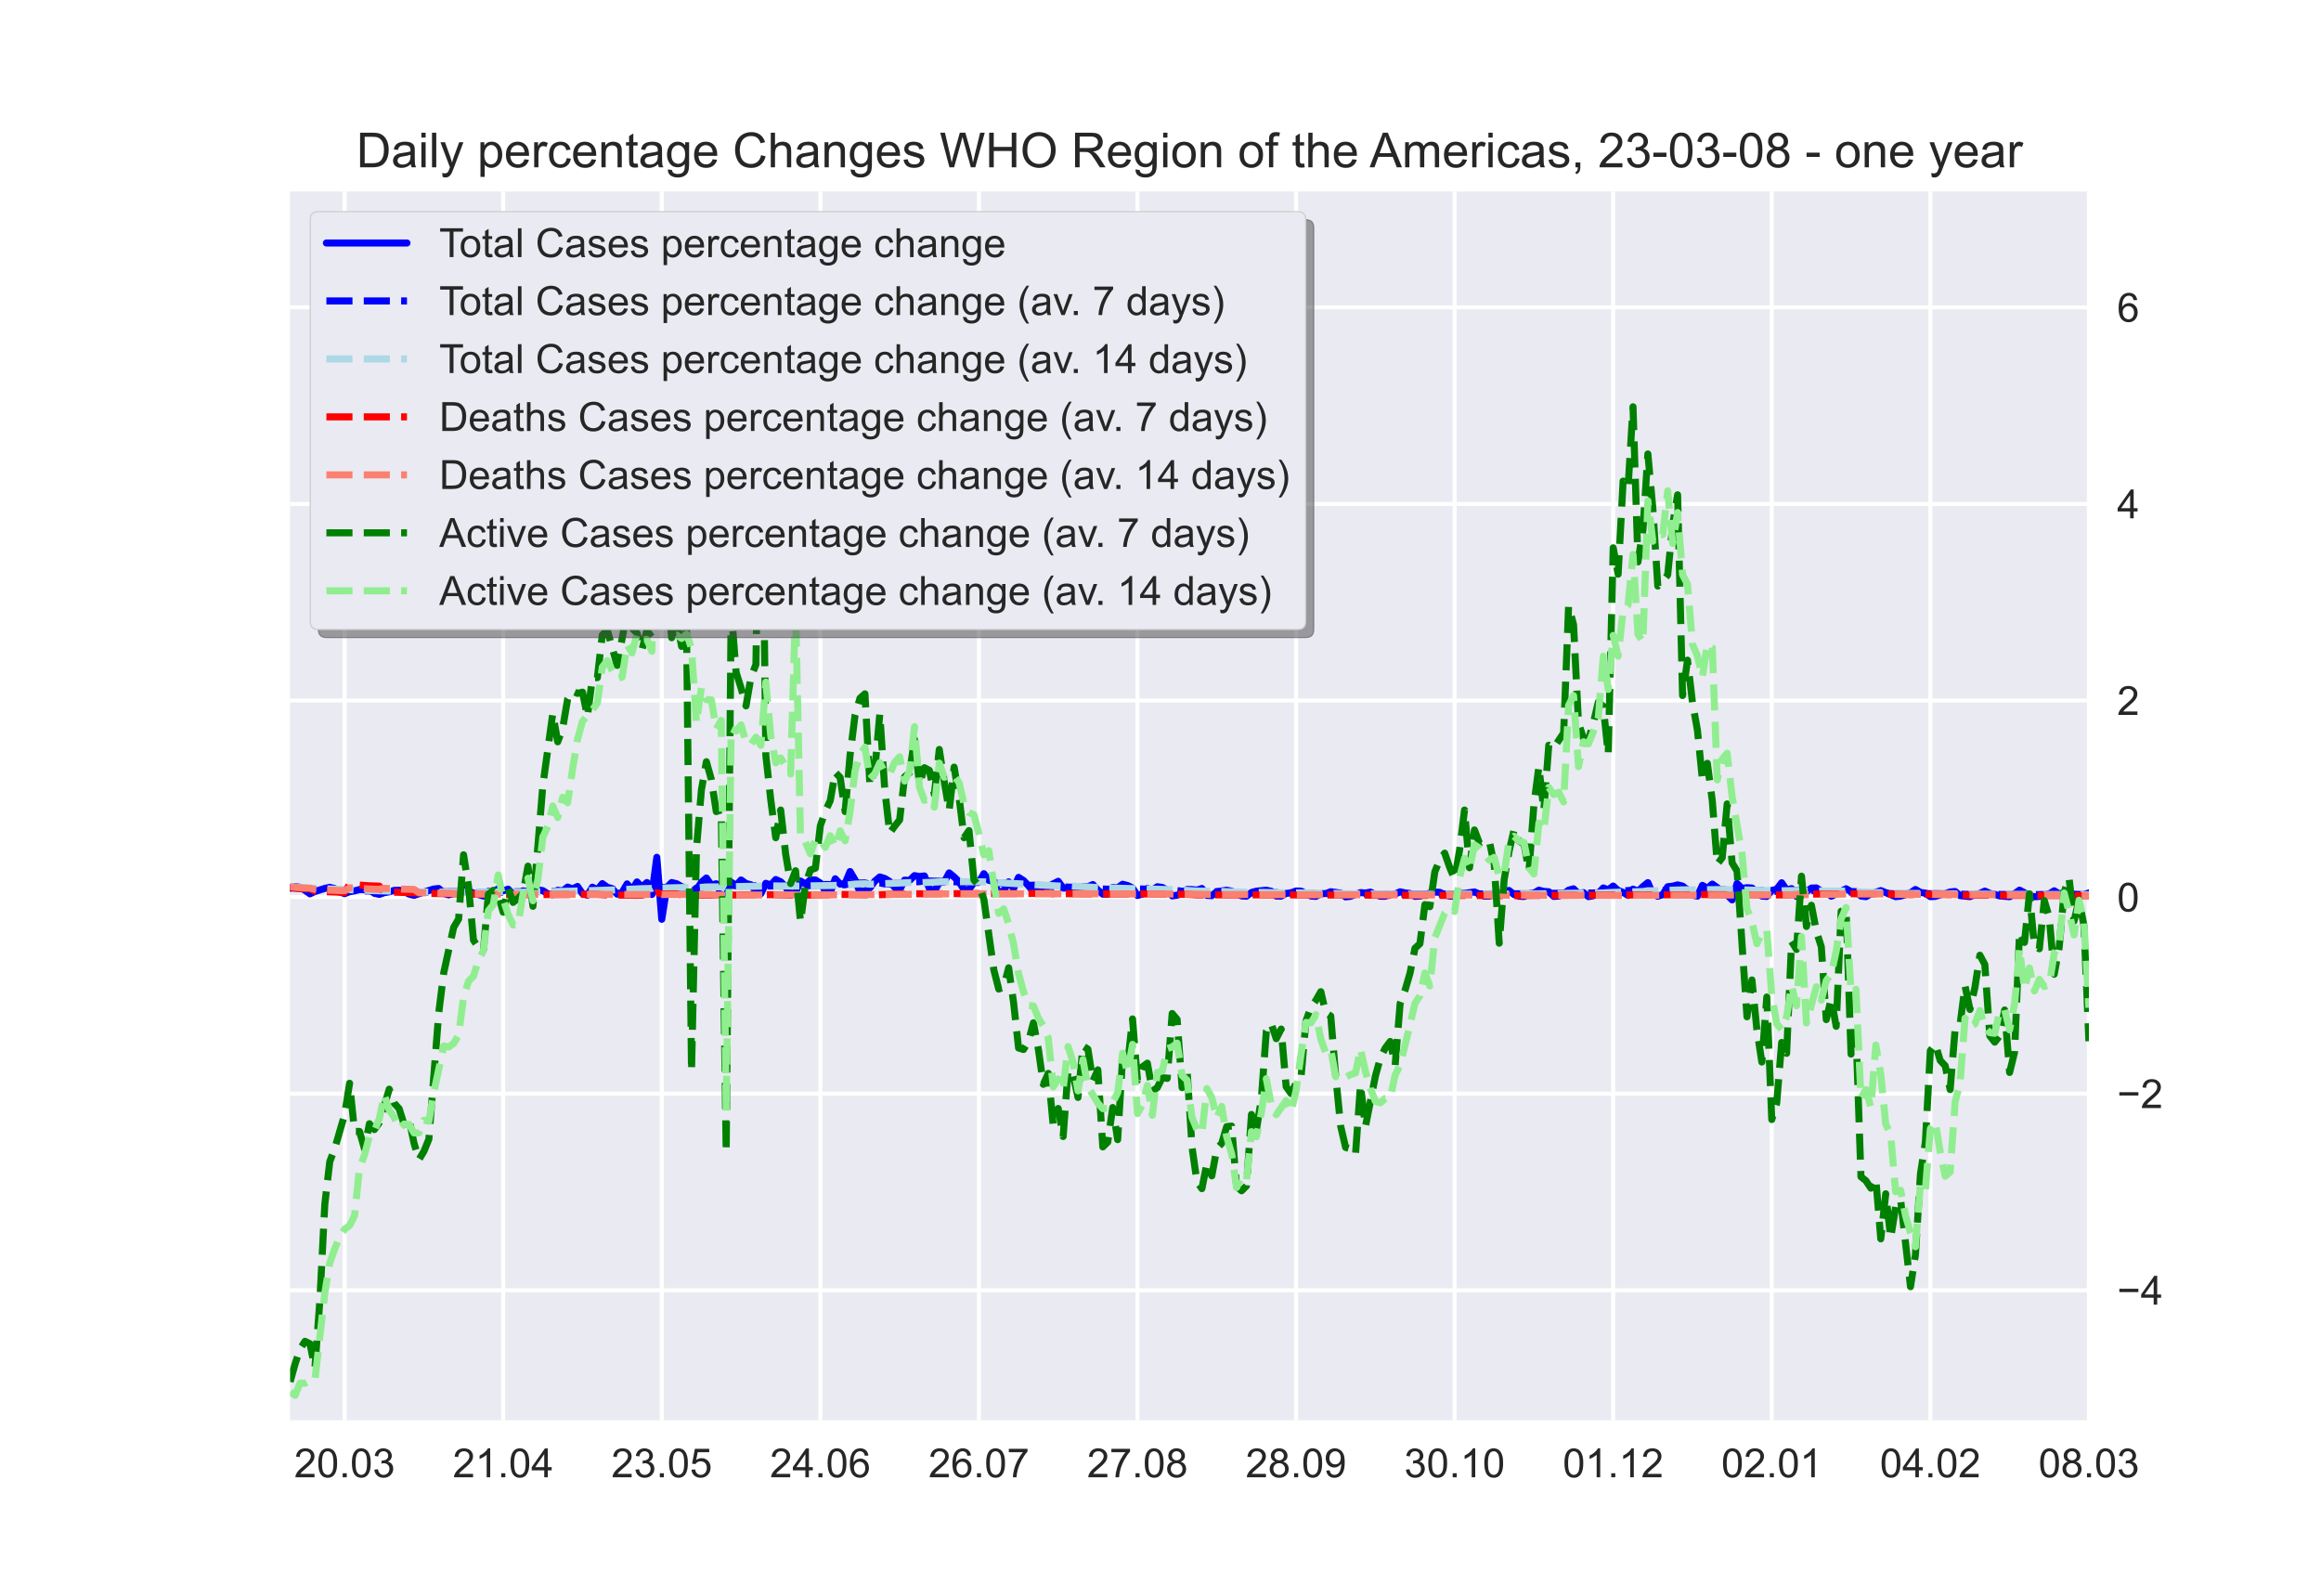 <?xml version="1.0" encoding="utf-8" standalone="no"?>
<!DOCTYPE svg PUBLIC "-//W3C//DTD SVG 1.1//EN"
  "http://www.w3.org/Graphics/SVG/1.1/DTD/svg11.dtd">
<!-- Created with matplotlib (https://matplotlib.org/) -->
<svg height="396pt" version="1.1" viewBox="0 0 576 396" width="576pt" xmlns="http://www.w3.org/2000/svg" xmlns:xlink="http://www.w3.org/1999/xlink">
 <defs>
  <style type="text/css">*{stroke-linecap:butt;stroke-linejoin:round;}</style>
 </defs>
 <g id="figure_1">
  <g id="patch_1">
   <path d="M 0 396 
L 576 396 
L 576 0 
L 0 0 
z
" style="fill:#ffffff;"/>
  </g>
  <g id="axes_1">
   <g id="patch_2">
    <path d="M 72 352.44 
L 518.4 352.44 
L 518.4 47.52 
L 72 47.52 
z
" style="fill:#eaeaf2;"/>
   </g>
   <g id="matplotlib.axis_1">
    <g id="xtick_1">
     <g id="line2d_1">
      <path clip-path="url(#pc80370180a)" d="M 85.527 352.44 
L 85.527 47.52 
" style="fill:none;stroke:#ffffff;stroke-linecap:round;"/>
     </g>
     <g id="line2d_2"/>
     <g id="text_1">
      <!-- 20.03 -->
      <g style="fill:#262626;" transform="translate(73.016 366.598)scale(0.1 -0.1)">
       <defs>
        <path d="M 50.344 8.453 
L 50.344 0 
L 3.031 0 
Q 2.938 3.172 4.047 6.109 
Q 5.859 10.938 9.828 15.625 
Q 13.812 20.312 21.344 26.469 
Q 33.016 36.031 37.109 41.625 
Q 41.219 47.219 41.219 52.203 
Q 41.219 57.422 37.469 61 
Q 33.734 64.594 27.734 64.594 
Q 21.391 64.594 17.578 60.781 
Q 13.766 56.984 13.719 50.25 
L 4.688 51.172 
Q 5.609 61.281 11.656 66.578 
Q 17.719 71.875 27.938 71.875 
Q 38.234 71.875 44.234 66.156 
Q 50.25 60.453 50.25 52 
Q 50.25 47.703 48.484 43.547 
Q 46.734 39.406 42.656 34.812 
Q 38.578 30.219 29.109 22.219 
Q 21.188 15.578 18.938 13.203 
Q 16.703 10.844 15.234 8.453 
z
" id="ArialMT-50"/>
        <path d="M 4.156 35.297 
Q 4.156 48 6.766 55.734 
Q 9.375 63.484 14.516 67.672 
Q 19.672 71.875 27.484 71.875 
Q 33.25 71.875 37.594 69.547 
Q 41.938 67.234 44.766 62.859 
Q 47.609 58.5 49.219 52.219 
Q 50.828 45.953 50.828 35.297 
Q 50.828 22.703 48.234 14.969 
Q 45.656 7.234 40.5 3 
Q 35.359 -1.219 27.484 -1.219 
Q 17.141 -1.219 11.234 6.203 
Q 4.156 15.141 4.156 35.297 
z
M 13.188 35.297 
Q 13.188 17.672 17.312 11.828 
Q 21.438 6 27.484 6 
Q 33.547 6 37.672 11.859 
Q 41.797 17.719 41.797 35.297 
Q 41.797 52.984 37.672 58.781 
Q 33.547 64.594 27.391 64.594 
Q 21.344 64.594 17.719 59.469 
Q 13.188 52.938 13.188 35.297 
z
" id="ArialMT-48"/>
        <path d="M 9.078 0 
L 9.078 10.016 
L 19.094 10.016 
L 19.094 0 
z
" id="ArialMT-46"/>
        <path d="M 4.203 18.891 
L 12.984 20.062 
Q 14.5 12.594 18.141 9.297 
Q 21.781 6 27 6 
Q 33.203 6 37.469 10.297 
Q 41.75 14.594 41.75 20.953 
Q 41.75 27 37.797 30.922 
Q 33.844 34.859 27.734 34.859 
Q 25.25 34.859 21.531 33.891 
L 22.516 41.609 
Q 23.391 41.5 23.922 41.5 
Q 29.547 41.5 34.031 44.422 
Q 38.531 47.359 38.531 53.469 
Q 38.531 58.297 35.25 61.469 
Q 31.984 64.656 26.812 64.656 
Q 21.688 64.656 18.266 61.422 
Q 14.844 58.203 13.875 51.766 
L 5.078 53.328 
Q 6.688 62.156 12.391 67.016 
Q 18.109 71.875 26.609 71.875 
Q 32.469 71.875 37.391 69.359 
Q 42.328 66.844 44.938 62.5 
Q 47.562 58.156 47.562 53.266 
Q 47.562 48.641 45.062 44.828 
Q 42.578 41.016 37.703 38.766 
Q 44.047 37.312 47.562 32.688 
Q 51.078 28.078 51.078 21.141 
Q 51.078 11.766 44.234 5.25 
Q 37.406 -1.266 26.953 -1.266 
Q 17.531 -1.266 11.297 4.344 
Q 5.078 9.969 4.203 18.891 
z
" id="ArialMT-51"/>
       </defs>
       <use xlink:href="#ArialMT-50"/>
       <use x="55.615" xlink:href="#ArialMT-48"/>
       <use x="111.23" xlink:href="#ArialMT-46"/>
       <use x="139.014" xlink:href="#ArialMT-48"/>
       <use x="194.629" xlink:href="#ArialMT-51"/>
      </g>
     </g>
    </g>
    <g id="xtick_2">
     <g id="line2d_3">
      <path clip-path="url(#pc80370180a)" d="M 124.879 352.44 
L 124.879 47.52 
" style="fill:none;stroke:#ffffff;stroke-linecap:round;"/>
     </g>
     <g id="line2d_4"/>
     <g id="text_2">
      <!-- 21.04 -->
      <g style="fill:#262626;" transform="translate(112.368 366.598)scale(0.1 -0.1)">
       <defs>
        <path d="M 37.25 0 
L 28.469 0 
L 28.469 56 
Q 25.297 52.984 20.141 49.953 
Q 14.984 46.922 10.891 45.406 
L 10.891 53.906 
Q 18.266 57.375 23.781 62.297 
Q 29.297 67.234 31.594 71.875 
L 37.25 71.875 
z
" id="ArialMT-49"/>
        <path d="M 32.328 0 
L 32.328 17.141 
L 1.266 17.141 
L 1.266 25.203 
L 33.938 71.578 
L 41.109 71.578 
L 41.109 25.203 
L 50.781 25.203 
L 50.781 17.141 
L 41.109 17.141 
L 41.109 0 
z
M 32.328 25.203 
L 32.328 57.469 
L 9.906 25.203 
z
" id="ArialMT-52"/>
       </defs>
       <use xlink:href="#ArialMT-50"/>
       <use x="55.615" xlink:href="#ArialMT-49"/>
       <use x="111.23" xlink:href="#ArialMT-46"/>
       <use x="139.014" xlink:href="#ArialMT-48"/>
       <use x="194.629" xlink:href="#ArialMT-52"/>
      </g>
     </g>
    </g>
    <g id="xtick_3">
     <g id="line2d_5">
      <path clip-path="url(#pc80370180a)" d="M 164.231 352.44 
L 164.231 47.52 
" style="fill:none;stroke:#ffffff;stroke-linecap:round;"/>
     </g>
     <g id="line2d_6"/>
     <g id="text_3">
      <!-- 23.05 -->
      <g style="fill:#262626;" transform="translate(151.72 366.598)scale(0.1 -0.1)">
       <defs>
        <path d="M 4.156 18.75 
L 13.375 19.531 
Q 14.406 12.797 18.141 9.391 
Q 21.875 6 27.156 6 
Q 33.5 6 37.891 10.781 
Q 42.281 15.578 42.281 23.484 
Q 42.281 31 38.062 35.344 
Q 33.844 39.703 27 39.703 
Q 22.75 39.703 19.328 37.766 
Q 15.922 35.844 13.969 32.766 
L 5.719 33.844 
L 12.641 70.609 
L 48.25 70.609 
L 48.25 62.203 
L 19.672 62.203 
L 15.828 42.969 
Q 22.266 47.469 29.344 47.469 
Q 38.719 47.469 45.156 40.969 
Q 51.609 34.469 51.609 24.266 
Q 51.609 14.547 45.953 7.469 
Q 39.062 -1.219 27.156 -1.219 
Q 17.391 -1.219 11.203 4.25 
Q 5.031 9.719 4.156 18.75 
z
" id="ArialMT-53"/>
       </defs>
       <use xlink:href="#ArialMT-50"/>
       <use x="55.615" xlink:href="#ArialMT-51"/>
       <use x="111.23" xlink:href="#ArialMT-46"/>
       <use x="139.014" xlink:href="#ArialMT-48"/>
       <use x="194.629" xlink:href="#ArialMT-53"/>
      </g>
     </g>
    </g>
    <g id="xtick_4">
     <g id="line2d_7">
      <path clip-path="url(#pc80370180a)" d="M 203.583 352.44 
L 203.583 47.52 
" style="fill:none;stroke:#ffffff;stroke-linecap:round;"/>
     </g>
     <g id="line2d_8"/>
     <g id="text_4">
      <!-- 24.06 -->
      <g style="fill:#262626;" transform="translate(191.073 366.598)scale(0.1 -0.1)">
       <defs>
        <path d="M 49.75 54.047 
L 41.016 53.375 
Q 39.844 58.547 37.703 60.891 
Q 34.125 64.656 28.906 64.656 
Q 24.703 64.656 21.531 62.312 
Q 17.391 59.281 14.984 53.469 
Q 12.594 47.656 12.5 36.922 
Q 15.672 41.75 20.266 44.094 
Q 24.859 46.438 29.891 46.438 
Q 38.672 46.438 44.844 39.969 
Q 51.031 33.5 51.031 23.25 
Q 51.031 16.5 48.125 10.719 
Q 45.219 4.938 40.141 1.859 
Q 35.062 -1.219 28.609 -1.219 
Q 17.625 -1.219 10.688 6.859 
Q 3.766 14.938 3.766 33.5 
Q 3.766 54.25 11.422 63.672 
Q 18.109 71.875 29.438 71.875 
Q 37.891 71.875 43.281 67.141 
Q 48.688 62.406 49.75 54.047 
z
M 13.875 23.188 
Q 13.875 18.656 15.797 14.5 
Q 17.719 10.359 21.188 8.172 
Q 24.656 6 28.469 6 
Q 34.031 6 38.031 10.484 
Q 42.047 14.984 42.047 22.703 
Q 42.047 30.125 38.078 34.391 
Q 34.125 38.672 28.125 38.672 
Q 22.172 38.672 18.016 34.391 
Q 13.875 30.125 13.875 23.188 
z
" id="ArialMT-54"/>
       </defs>
       <use xlink:href="#ArialMT-50"/>
       <use x="55.615" xlink:href="#ArialMT-52"/>
       <use x="111.23" xlink:href="#ArialMT-46"/>
       <use x="139.014" xlink:href="#ArialMT-48"/>
       <use x="194.629" xlink:href="#ArialMT-54"/>
      </g>
     </g>
    </g>
    <g id="xtick_5">
     <g id="line2d_9">
      <path clip-path="url(#pc80370180a)" d="M 242.936 352.44 
L 242.936 47.52 
" style="fill:none;stroke:#ffffff;stroke-linecap:round;"/>
     </g>
     <g id="line2d_10"/>
     <g id="text_5">
      <!-- 26.07 -->
      <g style="fill:#262626;" transform="translate(230.425 366.598)scale(0.1 -0.1)">
       <defs>
        <path d="M 4.734 62.203 
L 4.734 70.656 
L 51.078 70.656 
L 51.078 63.812 
Q 44.234 56.547 37.516 44.484 
Q 30.812 32.422 27.156 19.672 
Q 24.516 10.688 23.781 0 
L 14.75 0 
Q 14.891 8.453 18.062 20.406 
Q 21.234 32.375 27.172 43.484 
Q 33.109 54.594 39.797 62.203 
z
" id="ArialMT-55"/>
       </defs>
       <use xlink:href="#ArialMT-50"/>
       <use x="55.615" xlink:href="#ArialMT-54"/>
       <use x="111.23" xlink:href="#ArialMT-46"/>
       <use x="139.014" xlink:href="#ArialMT-48"/>
       <use x="194.629" xlink:href="#ArialMT-55"/>
      </g>
     </g>
    </g>
    <g id="xtick_6">
     <g id="line2d_11">
      <path clip-path="url(#pc80370180a)" d="M 282.288 352.44 
L 282.288 47.52 
" style="fill:none;stroke:#ffffff;stroke-linecap:round;"/>
     </g>
     <g id="line2d_12"/>
     <g id="text_6">
      <!-- 27.08 -->
      <g style="fill:#262626;" transform="translate(269.777 366.598)scale(0.1 -0.1)">
       <defs>
        <path d="M 17.672 38.812 
Q 12.203 40.828 9.562 44.531 
Q 6.938 48.25 6.938 53.422 
Q 6.938 61.234 12.547 66.547 
Q 18.172 71.875 27.484 71.875 
Q 36.859 71.875 42.578 66.422 
Q 48.297 60.984 48.297 53.172 
Q 48.297 48.188 45.672 44.5 
Q 43.062 40.828 37.75 38.812 
Q 44.344 36.672 47.781 31.875 
Q 51.219 27.094 51.219 20.453 
Q 51.219 11.281 44.719 5.031 
Q 38.234 -1.219 27.641 -1.219 
Q 17.047 -1.219 10.547 5.047 
Q 4.047 11.328 4.047 20.703 
Q 4.047 27.688 7.594 32.391 
Q 11.141 37.109 17.672 38.812 
z
M 15.922 53.719 
Q 15.922 48.641 19.188 45.406 
Q 22.469 42.188 27.688 42.188 
Q 32.766 42.188 36.016 45.375 
Q 39.266 48.578 39.266 53.219 
Q 39.266 58.062 35.906 61.359 
Q 32.562 64.656 27.594 64.656 
Q 22.562 64.656 19.234 61.422 
Q 15.922 58.203 15.922 53.719 
z
M 13.094 20.656 
Q 13.094 16.891 14.875 13.375 
Q 16.656 9.859 20.172 7.922 
Q 23.688 6 27.734 6 
Q 34.031 6 38.125 10.047 
Q 42.234 14.109 42.234 20.359 
Q 42.234 26.703 38.016 30.859 
Q 33.797 35.016 27.438 35.016 
Q 21.234 35.016 17.156 30.906 
Q 13.094 26.812 13.094 20.656 
z
" id="ArialMT-56"/>
       </defs>
       <use xlink:href="#ArialMT-50"/>
       <use x="55.615" xlink:href="#ArialMT-55"/>
       <use x="111.23" xlink:href="#ArialMT-46"/>
       <use x="139.014" xlink:href="#ArialMT-48"/>
       <use x="194.629" xlink:href="#ArialMT-56"/>
      </g>
     </g>
    </g>
    <g id="xtick_7">
     <g id="line2d_13">
      <path clip-path="url(#pc80370180a)" d="M 321.64 352.44 
L 321.64 47.52 
" style="fill:none;stroke:#ffffff;stroke-linecap:round;"/>
     </g>
     <g id="line2d_14"/>
     <g id="text_7">
      <!-- 28.09 -->
      <g style="fill:#262626;" transform="translate(309.129 366.598)scale(0.1 -0.1)">
       <defs>
        <path d="M 5.469 16.547 
L 13.922 17.328 
Q 14.984 11.375 18.016 8.688 
Q 21.047 6 25.781 6 
Q 29.828 6 32.875 7.859 
Q 35.938 9.719 37.891 12.812 
Q 39.844 15.922 41.156 21.188 
Q 42.484 26.469 42.484 31.938 
Q 42.484 32.516 42.438 33.688 
Q 39.797 29.5 35.234 26.875 
Q 30.672 24.266 25.344 24.266 
Q 16.453 24.266 10.297 30.703 
Q 4.156 37.156 4.156 47.703 
Q 4.156 58.594 10.578 65.234 
Q 17 71.875 26.656 71.875 
Q 33.641 71.875 39.422 68.109 
Q 45.219 64.359 48.219 57.391 
Q 51.219 50.438 51.219 37.25 
Q 51.219 23.531 48.234 15.406 
Q 45.266 7.281 39.375 3.031 
Q 33.5 -1.219 25.594 -1.219 
Q 17.188 -1.219 11.859 3.438 
Q 6.547 8.109 5.469 16.547 
z
M 41.453 48.141 
Q 41.453 55.719 37.422 60.156 
Q 33.406 64.594 27.734 64.594 
Q 21.875 64.594 17.531 59.812 
Q 13.188 55.031 13.188 47.406 
Q 13.188 40.578 17.312 36.297 
Q 21.438 32.031 27.484 32.031 
Q 33.594 32.031 37.516 36.297 
Q 41.453 40.578 41.453 48.141 
z
" id="ArialMT-57"/>
       </defs>
       <use xlink:href="#ArialMT-50"/>
       <use x="55.615" xlink:href="#ArialMT-56"/>
       <use x="111.23" xlink:href="#ArialMT-46"/>
       <use x="139.014" xlink:href="#ArialMT-48"/>
       <use x="194.629" xlink:href="#ArialMT-57"/>
      </g>
     </g>
    </g>
    <g id="xtick_8">
     <g id="line2d_15">
      <path clip-path="url(#pc80370180a)" d="M 360.992 352.44 
L 360.992 47.52 
" style="fill:none;stroke:#ffffff;stroke-linecap:round;"/>
     </g>
     <g id="line2d_16"/>
     <g id="text_8">
      <!-- 30.10 -->
      <g style="fill:#262626;" transform="translate(348.481 366.598)scale(0.1 -0.1)">
       <use xlink:href="#ArialMT-51"/>
       <use x="55.615" xlink:href="#ArialMT-48"/>
       <use x="111.23" xlink:href="#ArialMT-46"/>
       <use x="139.014" xlink:href="#ArialMT-49"/>
       <use x="194.629" xlink:href="#ArialMT-48"/>
      </g>
     </g>
    </g>
    <g id="xtick_9">
     <g id="line2d_17">
      <path clip-path="url(#pc80370180a)" d="M 400.344 352.44 
L 400.344 47.52 
" style="fill:none;stroke:#ffffff;stroke-linecap:round;"/>
     </g>
     <g id="line2d_18"/>
     <g id="text_9">
      <!-- 01.12 -->
      <g style="fill:#262626;" transform="translate(387.833 366.598)scale(0.1 -0.1)">
       <use xlink:href="#ArialMT-48"/>
       <use x="55.615" xlink:href="#ArialMT-49"/>
       <use x="111.23" xlink:href="#ArialMT-46"/>
       <use x="139.014" xlink:href="#ArialMT-49"/>
       <use x="194.629" xlink:href="#ArialMT-50"/>
      </g>
     </g>
    </g>
    <g id="xtick_10">
     <g id="line2d_19">
      <path clip-path="url(#pc80370180a)" d="M 439.696 352.44 
L 439.696 47.52 
" style="fill:none;stroke:#ffffff;stroke-linecap:round;"/>
     </g>
     <g id="line2d_20"/>
     <g id="text_10">
      <!-- 02.01 -->
      <g style="fill:#262626;" transform="translate(427.185 366.598)scale(0.1 -0.1)">
       <use xlink:href="#ArialMT-48"/>
       <use x="55.615" xlink:href="#ArialMT-50"/>
       <use x="111.23" xlink:href="#ArialMT-46"/>
       <use x="139.014" xlink:href="#ArialMT-48"/>
       <use x="194.629" xlink:href="#ArialMT-49"/>
      </g>
     </g>
    </g>
    <g id="xtick_11">
     <g id="line2d_21">
      <path clip-path="url(#pc80370180a)" d="M 479.048 352.44 
L 479.048 47.52 
" style="fill:none;stroke:#ffffff;stroke-linecap:round;"/>
     </g>
     <g id="line2d_22"/>
     <g id="text_11">
      <!-- 04.02 -->
      <g style="fill:#262626;" transform="translate(466.537 366.598)scale(0.1 -0.1)">
       <use xlink:href="#ArialMT-48"/>
       <use x="55.615" xlink:href="#ArialMT-52"/>
       <use x="111.23" xlink:href="#ArialMT-46"/>
       <use x="139.014" xlink:href="#ArialMT-48"/>
       <use x="194.629" xlink:href="#ArialMT-50"/>
      </g>
     </g>
    </g>
    <g id="xtick_12">
     <g id="line2d_23">
      <path clip-path="url(#pc80370180a)" d="M 518.4 352.44 
L 518.4 47.52 
" style="fill:none;stroke:#ffffff;stroke-linecap:round;"/>
     </g>
     <g id="line2d_24"/>
     <g id="text_12">
      <!-- 08.03 -->
      <g style="fill:#262626;" transform="translate(505.889 366.598)scale(0.1 -0.1)">
       <use xlink:href="#ArialMT-48"/>
       <use x="55.615" xlink:href="#ArialMT-56"/>
       <use x="111.23" xlink:href="#ArialMT-46"/>
       <use x="139.014" xlink:href="#ArialMT-48"/>
       <use x="194.629" xlink:href="#ArialMT-51"/>
      </g>
     </g>
    </g>
   </g>
   <g id="matplotlib.axis_2">
    <g id="ytick_1">
     <g id="line2d_25">
      <path clip-path="url(#pc80370180a)" d="M 72 320.18 
L 518.4 320.18 
" style="fill:none;stroke:#ffffff;stroke-linecap:round;"/>
     </g>
     <g id="line2d_26"/>
     <g id="text_13">
      <!-- −4 -->
      <g style="fill:#262626;" transform="translate(525.4 323.759)scale(0.1 -0.1)">
       <defs>
        <path d="M 52.828 31.203 
L 5.562 31.203 
L 5.562 39.406 
L 52.828 39.406 
z
" id="ArialMT-8722"/>
       </defs>
       <use xlink:href="#ArialMT-8722"/>
       <use x="58.398" xlink:href="#ArialMT-52"/>
      </g>
     </g>
    </g>
    <g id="ytick_2">
     <g id="line2d_27">
      <path clip-path="url(#pc80370180a)" d="M 72 271.397 
L 518.4 271.397 
" style="fill:none;stroke:#ffffff;stroke-linecap:round;"/>
     </g>
     <g id="line2d_28"/>
     <g id="text_14">
      <!-- −2 -->
      <g style="fill:#262626;" transform="translate(525.4 274.976)scale(0.1 -0.1)">
       <use xlink:href="#ArialMT-8722"/>
       <use x="58.398" xlink:href="#ArialMT-50"/>
      </g>
     </g>
    </g>
    <g id="ytick_3">
     <g id="line2d_29">
      <path clip-path="url(#pc80370180a)" d="M 72 222.614 
L 518.4 222.614 
" style="fill:none;stroke:#ffffff;stroke-linecap:round;"/>
     </g>
     <g id="line2d_30"/>
     <g id="text_15">
      <!-- 0 -->
      <g style="fill:#262626;" transform="translate(525.4 226.193)scale(0.1 -0.1)">
       <use xlink:href="#ArialMT-48"/>
      </g>
     </g>
    </g>
    <g id="ytick_4">
     <g id="line2d_31">
      <path clip-path="url(#pc80370180a)" d="M 72 173.832 
L 518.4 173.832 
" style="fill:none;stroke:#ffffff;stroke-linecap:round;"/>
     </g>
     <g id="line2d_32"/>
     <g id="text_16">
      <!-- 2 -->
      <g style="fill:#262626;" transform="translate(525.4 177.41)scale(0.1 -0.1)">
       <use xlink:href="#ArialMT-50"/>
      </g>
     </g>
    </g>
    <g id="ytick_5">
     <g id="line2d_33">
      <path clip-path="url(#pc80370180a)" d="M 72 125.049 
L 518.4 125.049 
" style="fill:none;stroke:#ffffff;stroke-linecap:round;"/>
     </g>
     <g id="line2d_34"/>
     <g id="text_17">
      <!-- 4 -->
      <g style="fill:#262626;" transform="translate(525.4 128.628)scale(0.1 -0.1)">
       <use xlink:href="#ArialMT-52"/>
      </g>
     </g>
    </g>
    <g id="ytick_6">
     <g id="line2d_35">
      <path clip-path="url(#pc80370180a)" d="M 72 76.266 
L 518.4 76.266 
" style="fill:none;stroke:#ffffff;stroke-linecap:round;"/>
     </g>
     <g id="line2d_36"/>
     <g id="text_18">
      <!-- 6 -->
      <g style="fill:#262626;" transform="translate(525.4 79.845)scale(0.1 -0.1)">
       <use xlink:href="#ArialMT-54"/>
      </g>
     </g>
    </g>
   </g>
   <g id="line2d_37">
    <path clip-path="url(#pc80370180a)" d="M 72 220.428 
L 73.23 220.03 
L 74.46 220.177 
L 75.689 220.924 
L 76.919 221.813 
L 78.149 221.229 
L 80.608 220.464 
L 81.838 220.191 
L 83.068 220.509 
L 84.298 221.318 
L 85.527 221.759 
L 86.757 221.279 
L 87.987 221.08 
L 89.217 220.752 
L 90.446 220.786 
L 91.676 220.698 
L 92.906 221.683 
L 94.136 221.944 
L 95.365 221.526 
L 96.595 221.305 
L 97.825 220.956 
L 99.055 220.919 
L 100.284 221.176 
L 101.514 221.885 
L 102.744 222.191 
L 105.203 221.378 
L 107.663 220.611 
L 108.893 220.487 
L 110.122 221.698 
L 111.352 222.074 
L 112.582 221.673 
L 113.812 221.491 
L 115.041 220.414 
L 116.271 221.139 
L 117.501 221.634 
L 119.96 222.356 
L 121.19 221.201 
L 122.42 221.512 
L 123.65 220.524 
L 124.879 221.048 
L 126.109 220.651 
L 127.339 221.973 
L 128.569 222.189 
L 129.798 221.077 
L 131.028 221.288 
L 132.258 220.431 
L 133.488 220.824 
L 134.717 221.014 
L 135.947 221.826 
L 137.177 221.989 
L 138.407 220.911 
L 139.636 221.103 
L 140.866 220.131 
L 142.096 220.576 
L 143.326 219.977 
L 144.555 221.768 
L 145.785 222.141 
L 147.015 220.159 
L 148.245 220.813 
L 149.474 219.282 
L 150.704 220.179 
L 151.934 220.519 
L 153.164 221.894 
L 154.393 221.442 
L 155.623 219.343 
L 156.853 220.847 
L 158.083 218.855 
L 159.312 220.147 
L 160.542 219.007 
L 161.772 221.99 
L 163.002 212.747 
L 164.231 228.125 
L 165.461 220.248 
L 166.691 219.005 
L 167.921 219.307 
L 169.15 220.024 
L 170.38 221.771 
L 171.61 221.391 
L 172.84 220.879 
L 174.069 218.932 
L 175.299 217.885 
L 176.529 219.636 
L 177.759 219.308 
L 178.988 221.817 
L 180.218 221.414 
L 181.448 218.923 
L 182.678 219.728 
L 183.907 218.369 
L 185.137 219.25 
L 186.367 219.566 
L 187.597 221.252 
L 188.826 221.775 
L 190.056 219.198 
L 191.286 219.632 
L 192.516 218.262 
L 193.745 218.819 
L 194.975 220.058 
L 196.205 222.089 
L 197.435 221.452 
L 198.664 218.634 
L 199.894 219.375 
L 201.124 218.349 
L 202.354 218.381 
L 203.583 219.127 
L 204.813 221.135 
L 206.043 221.507 
L 207.273 218.076 
L 208.502 219.402 
L 209.732 219.252 
L 210.962 216.279 
L 212.192 218.349 
L 213.421 221.397 
L 214.651 221.011 
L 215.881 220.351 
L 217.111 218.657 
L 218.34 217.62 
L 219.57 217.998 
L 220.8 218.745 
L 222.03 220.206 
L 223.26 220.838 
L 224.489 218.409 
L 225.719 218.496 
L 226.949 217.292 
L 228.179 217.512 
L 229.408 217.371 
L 230.638 220.48 
L 231.868 221.173 
L 233.098 219.028 
L 234.327 218.875 
L 235.557 216.619 
L 236.787 217.624 
L 238.017 218.828 
L 239.246 220.786 
L 240.476 220.739 
L 241.706 218.935 
L 242.936 218.918 
L 244.165 216.815 
L 245.395 218.452 
L 246.625 218.778 
L 247.855 221.711 
L 249.084 221.005 
L 250.314 218.833 
L 251.544 220.486 
L 252.774 217.727 
L 254.003 218.507 
L 255.233 219.787 
L 256.463 221.289 
L 257.693 221.427 
L 258.922 219.85 
L 260.152 219.982 
L 262.612 218.698 
L 263.841 220.372 
L 265.071 220.359 
L 266.301 221.729 
L 267.531 220.239 
L 268.76 220.035 
L 269.99 220.037 
L 271.22 219.512 
L 272.45 220.887 
L 273.679 221.902 
L 274.909 221.912 
L 276.139 220.23 
L 277.369 220.317 
L 278.598 219.431 
L 279.828 219.747 
L 281.058 220.366 
L 282.288 222.228 
L 283.517 221.879 
L 284.747 220.497 
L 285.977 220.874 
L 287.207 220.051 
L 288.436 220.22 
L 289.666 220.892 
L 290.896 222.318 
L 292.126 222.155 
L 293.355 221.691 
L 294.585 220.732 
L 295.815 220.741 
L 297.045 220.879 
L 298.274 220.48 
L 299.504 222.188 
L 300.734 222.261 
L 301.964 221.287 
L 304.423 220.904 
L 305.653 221.163 
L 308.112 222.337 
L 309.342 222.402 
L 310.572 221.478 
L 311.802 221.145 
L 314.261 220.918 
L 315.491 221.169 
L 316.721 222.368 
L 317.95 222.379 
L 319.18 221.713 
L 320.41 221.566 
L 321.64 221.097 
L 322.869 221.14 
L 325.329 222.363 
L 326.559 222.442 
L 327.788 221.785 
L 329.018 221.75 
L 330.248 221.291 
L 332.707 221.638 
L 333.937 222.569 
L 335.167 222.424 
L 337.626 221.506 
L 338.856 221.613 
L 340.086 221.387 
L 341.316 221.992 
L 342.545 222.407 
L 343.775 222.407 
L 345.005 222.005 
L 346.235 221.866 
L 347.464 221.308 
L 348.694 221.576 
L 349.924 221.719 
L 351.154 222.437 
L 352.383 222.358 
L 354.843 221.637 
L 356.073 221.382 
L 357.302 221.431 
L 358.532 222.027 
L 359.762 222.373 
L 360.992 222.425 
L 362.221 221.727 
L 363.451 221.705 
L 365.911 221.342 
L 368.37 222.387 
L 369.6 222.377 
L 370.83 221.834 
L 372.06 222.065 
L 373.289 221.105 
L 374.519 220.983 
L 375.749 221.999 
L 376.979 222.411 
L 378.208 222.466 
L 379.438 221.82 
L 380.668 221.632 
L 381.898 220.909 
L 383.127 221.208 
L 384.357 221.293 
L 385.587 222.453 
L 386.817 222.359 
L 388.046 221.872 
L 389.276 220.899 
L 390.506 220.563 
L 391.736 221.784 
L 392.965 221.508 
L 394.195 222.499 
L 395.425 222.284 
L 396.655 221.664 
L 397.884 220.351 
L 399.114 220.806 
L 400.344 219.878 
L 401.574 220.983 
L 402.803 221.459 
L 404.033 222.201 
L 405.263 220.641 
L 406.493 221.219 
L 407.722 220.015 
L 408.952 219.031 
L 410.182 221.939 
L 411.412 222.405 
L 412.641 222.021 
L 413.871 220.048 
L 415.101 219.916 
L 416.331 219.588 
L 417.56 219.891 
L 418.79 220.848 
L 420.02 222.122 
L 421.25 222.385 
L 422.479 219.707 
L 423.709 220.449 
L 424.939 219.391 
L 426.169 220.261 
L 427.398 221.675 
L 428.628 222.085 
L 429.858 223.312 
L 431.088 219.248 
L 432.317 220.489 
L 433.547 220.284 
L 434.777 220.364 
L 436.007 221.458 
L 437.236 222.37 
L 438.466 222.456 
L 439.696 220.971 
L 440.926 220.675 
L 442.155 219.063 
L 443.385 220.85 
L 444.615 220.522 
L 445.845 222.45 
L 447.074 222.225 
L 449.534 220.39 
L 450.764 220.342 
L 451.993 221.167 
L 453.223 221.407 
L 454.453 222.394 
L 455.683 221.863 
L 458.142 220.554 
L 459.372 221.268 
L 460.602 221.263 
L 461.831 222.358 
L 463.061 222.515 
L 464.291 221.835 
L 466.75 221.006 
L 470.44 222.513 
L 471.669 222.38 
L 474.129 221.571 
L 475.359 220.73 
L 476.588 221.462 
L 477.818 221.635 
L 479.048 222.511 
L 480.278 222.449 
L 481.507 222.055 
L 482.737 221.794 
L 483.967 221.346 
L 485.197 221.231 
L 486.426 222.258 
L 488.886 222.501 
L 490.116 221.988 
L 491.345 221.714 
L 492.575 221.126 
L 493.805 221.703 
L 495.035 221.947 
L 496.264 222.327 
L 498.724 222.522 
L 499.954 221.784 
L 501.183 220.894 
L 503.643 222.226 
L 504.873 222.532 
L 506.102 222.451 
L 508.562 221.815 
L 509.792 221.057 
L 511.021 221.814 
L 512.251 221.555 
L 513.481 222.406 
L 514.711 222.619 
L 515.94 222.503 
L 518.4 221.571 
L 518.4 221.571 
" style="fill:none;stroke:#0000ff;stroke-linecap:round;stroke-width:1.75;"/>
   </g>
   <g id="line2d_38">
    <path clip-path="url(#pc80370180a)" d="M 72 220.321 
L 78.149 220.685 
L 80.608 220.779 
L 91.676 221.096 
L 97.825 221.271 
L 107.663 221.427 
L 110.122 221.302 
L 116.271 221.282 
L 117.501 221.446 
L 121.19 221.46 
L 124.879 221.466 
L 126.109 221.326 
L 137.177 221.207 
L 142.096 221.079 
L 143.326 220.93 
L 148.245 220.795 
L 150.704 220.617 
L 153.164 220.712 
L 156.853 220.501 
L 161.772 220.233 
L 163.002 218.991 
L 164.231 220.246 
L 167.921 220.061 
L 169.15 220.207 
L 170.38 220.175 
L 171.61 221.41 
L 172.84 220.375 
L 175.299 220.027 
L 176.529 220.074 
L 178.988 219.978 
L 180.218 219.982 
L 181.448 219.702 
L 183.907 219.885 
L 187.597 219.786 
L 191.286 219.863 
L 194.975 219.856 
L 196.205 219.976 
L 203.583 219.63 
L 204.813 219.493 
L 209.732 219.554 
L 210.962 219.254 
L 212.192 219.143 
L 214.651 219.11 
L 215.881 219.435 
L 217.111 219.328 
L 218.34 219.095 
L 219.57 219.34 
L 220.8 219.397 
L 222.03 219.227 
L 223.26 219.202 
L 224.489 218.925 
L 228.179 218.785 
L 229.408 218.589 
L 250.314 219.216 
L 252.774 219.57 
L 254.003 219.578 
L 255.233 219.722 
L 256.463 219.662 
L 260.152 219.796 
L 261.382 220.025 
L 271.22 220.326 
L 272.45 220.4 
L 273.679 220.62 
L 277.369 220.685 
L 278.598 220.599 
L 282.288 220.604 
L 284.747 220.638 
L 290.896 220.962 
L 292.126 221.001 
L 293.355 221.172 
L 294.585 221.151 
L 297.045 221.344 
L 299.504 221.267 
L 305.653 221.346 
L 306.883 221.527 
L 314.261 221.588 
L 316.721 221.51 
L 321.64 221.601 
L 336.397 221.876 
L 340.086 221.879 
L 342.545 221.906 
L 383.127 221.778 
L 385.587 221.683 
L 399.114 221.557 
L 400.344 221.284 
L 405.263 220.903 
L 406.493 221.027 
L 408.952 220.793 
L 411.412 221.064 
L 413.871 220.954 
L 415.101 220.768 
L 416.331 220.707 
L 417.56 220.83 
L 418.79 220.674 
L 422.479 220.637 
L 424.939 220.685 
L 434.777 221.065 
L 438.466 220.953 
L 439.696 221.199 
L 440.926 221.225 
L 442.155 221.051 
L 443.385 221.12 
L 444.615 220.987 
L 449.534 220.978 
L 450.764 221.161 
L 455.683 221.273 
L 458.142 221.268 
L 459.372 221.4 
L 460.602 221.414 
L 461.831 221.55 
L 467.98 221.697 
L 470.44 221.819 
L 480.278 221.759 
L 485.197 221.86 
L 487.656 221.927 
L 506.102 221.992 
L 508.562 221.938 
L 512.251 221.905 
L 514.711 221.911 
L 518.4 222.074 
L 518.4 222.074 
" style="fill:none;stroke:#0000ff;stroke-dasharray:6.475,2.8;stroke-dashoffset:0;stroke-width:1.75;"/>
   </g>
   <g id="line2d_39">
    <path clip-path="url(#pc80370180a)" d="M 72 220.015 
L 75.689 220.363 
L 92.906 221.027 
L 99.055 221.179 
L 106.433 221.371 
L 116.271 221.355 
L 119.96 221.406 
L 123.65 221.343 
L 128.569 221.414 
L 134.717 221.291 
L 142.096 221.142 
L 153.164 220.817 
L 159.312 220.526 
L 161.772 220.473 
L 163.002 219.802 
L 164.231 220.371 
L 171.61 220.201 
L 172.84 220.31 
L 175.299 220.104 
L 178.988 220.077 
L 180.218 220.696 
L 181.448 220.039 
L 191.286 219.84 
L 197.435 219.884 
L 209.732 219.69 
L 212.192 219.386 
L 214.651 219.305 
L 215.881 219.428 
L 226.949 218.975 
L 228.179 219.063 
L 233.098 218.845 
L 235.557 218.789 
L 239.246 218.809 
L 244.165 218.836 
L 263.841 219.929 
L 265.071 219.832 
L 271.22 220.189 
L 274.909 220.346 
L 292.126 220.8 
L 297.045 221.109 
L 303.193 221.217 
L 309.342 221.425 
L 314.261 221.467 
L 319.18 221.568 
L 325.329 221.614 
L 331.478 221.735 
L 338.856 221.84 
L 349.924 221.914 
L 370.83 221.857 
L 373.289 221.868 
L 378.208 221.84 
L 383.127 221.789 
L 386.817 221.753 
L 389.276 221.672 
L 392.965 221.656 
L 396.655 221.638 
L 400.344 221.444 
L 407.722 221.235 
L 408.952 221.038 
L 412.641 221.044 
L 415.101 220.897 
L 417.56 220.811 
L 428.628 220.742 
L 429.858 220.834 
L 432.317 220.818 
L 440.926 221.074 
L 447.074 220.959 
L 448.304 221.109 
L 458.142 221.123 
L 459.372 221.281 
L 469.21 221.605 
L 471.669 221.683 
L 493.805 221.905 
L 499.954 221.942 
L 503.643 221.929 
L 518.4 222.018 
L 518.4 222.018 
" style="fill:none;stroke:#add8e6;stroke-dasharray:6.475,2.8;stroke-dashoffset:0;stroke-width:1.75;"/>
   </g>
   <g id="line2d_40">
    <path clip-path="url(#pc80370180a)" d="M 72 220.326 
L 73.23 220.361 
L 74.46 220.519 
L 76.919 220.585 
L 78.149 221.165 
L 85.527 221.461 
L 86.757 219.456 
L 91.676 219.819 
L 94.136 219.896 
L 95.365 221.44 
L 96.595 221.367 
L 101.514 221.51 
L 103.974 221.604 
L 106.433 221.719 
L 111.352 221.783 
L 117.501 221.902 
L 128.569 222.03 
L 148.245 221.953 
L 150.704 222.098 
L 158.083 222.167 
L 159.312 222.148 
L 160.542 221.832 
L 161.772 221.844 
L 163.002 221.516 
L 164.231 221.834 
L 167.921 221.806 
L 169.15 222.078 
L 170.38 222.073 
L 171.61 222.397 
L 172.84 222.108 
L 182.678 222.113 
L 185.137 222.046 
L 191.286 222.026 
L 196.205 222.142 
L 201.124 222.123 
L 208.502 221.955 
L 217.111 222.081 
L 224.489 221.809 
L 255.233 221.724 
L 260.152 221.671 
L 261.382 221.793 
L 267.531 221.788 
L 274.909 221.856 
L 283.517 221.833 
L 294.585 221.93 
L 297.045 222.072 
L 311.802 222.072 
L 337.626 222.111 
L 341.316 222.172 
L 375.749 222.245 
L 384.357 222.199 
L 407.722 222.086 
L 410.182 222.066 
L 417.56 222.07 
L 421.25 222.007 
L 443.385 222.099 
L 445.845 222.014 
L 449.534 221.884 
L 459.372 221.796 
L 465.521 221.818 
L 474.129 222.008 
L 481.507 221.942 
L 488.886 222.158 
L 518.4 222.261 
L 518.4 222.261 
" style="fill:none;stroke:#ff0000;stroke-dasharray:6.475,2.8;stroke-dashoffset:0;stroke-width:1.75;"/>
   </g>
   <g id="line2d_41">
    <path clip-path="url(#pc80370180a)" d="M 72 220.038 
L 74.46 220.313 
L 76.919 220.39 
L 78.149 220.715 
L 84.298 220.995 
L 85.527 221.023 
L 86.757 220.311 
L 92.906 220.666 
L 94.136 220.679 
L 95.365 220.448 
L 97.825 220.533 
L 100.284 220.659 
L 102.744 220.71 
L 103.974 221.522 
L 116.271 221.793 
L 121.19 221.894 
L 139.636 221.99 
L 142.096 221.939 
L 161.772 221.991 
L 163.002 221.827 
L 164.231 221.982 
L 176.529 221.971 
L 177.759 222.126 
L 178.988 222.117 
L 180.218 222.278 
L 181.448 222.128 
L 194.975 222.067 
L 206.043 222.072 
L 223.26 221.948 
L 231.868 221.85 
L 238.017 221.803 
L 272.45 221.81 
L 285.977 221.864 
L 292.126 221.851 
L 301.964 221.973 
L 401.574 222.191 
L 438.466 222.071 
L 443.385 222.079 
L 447.074 222.044 
L 456.912 221.89 
L 459.372 221.828 
L 467.98 221.845 
L 471.669 221.933 
L 480.278 221.965 
L 518.4 222.233 
L 518.4 222.233 
" style="fill:none;stroke:#fa8072;stroke-dasharray:6.475,2.8;stroke-dashoffset:0;stroke-width:1.75;"/>
   </g>
   <g id="line2d_42">
    <path clip-path="url(#pc80370180a)" d="M 72 342.913 
L 73.23 338.468 
L 74.46 334.786 
L 75.689 332.854 
L 76.919 333.464 
L 78.149 339.435 
L 79.379 322.695 
L 80.608 298.868 
L 81.838 288.264 
L 83.068 285.035 
L 85.527 276.568 
L 86.757 268.818 
L 87.987 280.76 
L 89.217 280.771 
L 90.446 285.066 
L 91.676 278.855 
L 92.906 280.312 
L 94.136 278.603 
L 96.595 270.285 
L 97.825 273.774 
L 99.055 275.121 
L 100.284 279.036 
L 101.514 277.735 
L 102.744 283.686 
L 103.974 287.766 
L 105.203 285.704 
L 106.433 282.682 
L 108.893 251.237 
L 110.122 241.374 
L 112.582 230.132 
L 113.812 228.061 
L 115.041 212.12 
L 116.271 219.974 
L 117.501 233.299 
L 118.731 235.145 
L 119.96 235.988 
L 121.19 221.935 
L 122.42 220.926 
L 123.65 222.148 
L 124.879 226.373 
L 126.109 220.498 
L 127.339 223.938 
L 128.569 222.912 
L 129.798 221.683 
L 131.028 214.94 
L 132.258 224.906 
L 134.717 194.877 
L 137.177 177.086 
L 138.407 184.089 
L 139.636 180.753 
L 140.866 173.479 
L 142.096 171.529 
L 143.326 172.062 
L 144.555 171.757 
L 145.785 177.804 
L 147.015 168.189 
L 148.245 168.166 
L 149.474 157.571 
L 150.704 156.351 
L 153.164 165.127 
L 155.623 151.774 
L 156.853 155.866 
L 158.083 157.123 
L 159.312 161.258 
L 160.542 156.479 
L 161.772 158.107 
L 163.002 55.858 
L 164.231 148.258 
L 165.461 145.175 
L 166.691 158.266 
L 167.921 153.936 
L 169.15 160.409 
L 170.38 156.554 
L 171.61 265.835 
L 172.84 210.559 
L 174.069 196.027 
L 175.299 189.024 
L 176.529 193.4 
L 177.759 201.4 
L 178.988 200.979 
L 180.218 285.999 
L 181.448 151.117 
L 182.678 166.83 
L 183.907 170.72 
L 185.137 175.176 
L 186.367 168.036 
L 187.597 164.895 
L 188.826 83.911 
L 190.056 187.437 
L 191.286 198.537 
L 192.516 207.894 
L 193.745 201.011 
L 194.975 211.93 
L 196.205 219.251 
L 197.435 216.08 
L 198.664 228.747 
L 199.894 219.413 
L 201.124 215.887 
L 202.354 215.449 
L 203.583 204.897 
L 204.813 201.318 
L 206.043 198.685 
L 207.273 191.66 
L 208.502 192.933 
L 209.732 201.409 
L 210.962 187.39 
L 212.192 177.517 
L 213.421 173.267 
L 214.651 172.176 
L 215.881 194.863 
L 217.111 191.098 
L 218.34 177.144 
L 219.57 195.957 
L 220.8 206.753 
L 222.03 205.013 
L 223.26 203.468 
L 224.489 192.765 
L 225.719 191.795 
L 226.949 183.498 
L 228.179 194.656 
L 229.408 190.512 
L 230.638 191.167 
L 231.868 197.135 
L 233.098 185.974 
L 234.327 193.963 
L 235.557 201.105 
L 236.787 190.365 
L 238.017 197.897 
L 239.246 207.901 
L 240.476 206.115 
L 241.706 218.375 
L 242.936 219.706 
L 244.165 223.164 
L 246.625 240.63 
L 247.855 245.446 
L 249.084 244.949 
L 250.314 240.171 
L 251.544 248.835 
L 252.774 260.067 
L 254.003 260.44 
L 255.233 258.422 
L 256.463 253.812 
L 257.693 260.382 
L 258.922 269.084 
L 260.152 266.375 
L 261.382 279.382 
L 262.612 275.072 
L 263.841 282.036 
L 265.071 265.606 
L 266.301 266.752 
L 267.531 272.34 
L 268.76 259.554 
L 269.99 260.36 
L 271.22 268.269 
L 272.45 265.491 
L 273.679 284.614 
L 274.909 283.417 
L 276.139 274.837 
L 277.369 282.81 
L 278.598 262.381 
L 279.828 264.208 
L 281.058 252.851 
L 282.288 268.102 
L 283.517 264.738 
L 284.747 263.833 
L 285.977 270.743 
L 287.207 269.908 
L 288.436 267.398 
L 289.666 267.614 
L 290.896 251.507 
L 292.126 252.974 
L 293.355 269.898 
L 294.585 265.375 
L 295.815 284.624 
L 297.045 293.237 
L 298.274 294.974 
L 299.504 288.755 
L 300.734 291.8 
L 301.964 285.086 
L 303.193 283.742 
L 304.423 279.581 
L 305.653 279.439 
L 306.883 294.431 
L 308.112 295.501 
L 309.342 294.287 
L 310.572 276.561 
L 311.802 280.455 
L 313.031 272.624 
L 314.261 255.927 
L 315.491 254.067 
L 316.721 257.755 
L 317.95 255.366 
L 319.18 269.657 
L 320.41 271.377 
L 321.64 268.783 
L 322.869 267.401 
L 324.099 253.366 
L 325.329 249.936 
L 326.559 248.239 
L 327.788 246.089 
L 329.018 251.347 
L 330.248 252.13 
L 331.478 267.014 
L 332.707 279.445 
L 333.937 284.74 
L 335.167 285.108 
L 336.397 286.487 
L 337.626 269.202 
L 338.856 279.604 
L 341.316 267.09 
L 342.545 262.622 
L 343.775 260.085 
L 345.005 258.449 
L 346.235 264.318 
L 347.464 249.051 
L 348.694 245.708 
L 349.924 241.485 
L 351.154 235.315 
L 352.383 234.181 
L 353.613 224.481 
L 354.843 225.004 
L 356.073 216.368 
L 357.302 213.315 
L 358.532 211.71 
L 359.762 215.243 
L 360.992 218.188 
L 362.221 210.936 
L 363.451 201.014 
L 364.681 215.337 
L 365.911 205.949 
L 367.14 209.211 
L 368.37 208.717 
L 369.6 208.712 
L 370.83 214.574 
L 372.06 234.065 
L 373.289 218.273 
L 374.519 211.199 
L 375.749 205.86 
L 376.979 208.742 
L 378.208 209.434 
L 379.438 216.119 
L 380.668 199.69 
L 381.898 190.254 
L 383.127 201.091 
L 384.357 184.928 
L 385.587 185.614 
L 388.046 181.885 
L 389.276 150.41 
L 390.506 154.995 
L 391.736 179.438 
L 392.965 183.208 
L 394.195 183.592 
L 395.425 179.362 
L 396.655 174.22 
L 397.884 175.277 
L 399.114 187.176 
L 400.344 135.938 
L 401.574 142.482 
L 402.803 119.384 
L 404.033 121.016 
L 405.263 100.943 
L 406.493 139.455 
L 407.722 131.587 
L 408.952 112.648 
L 410.182 126.133 
L 411.412 145.432 
L 412.641 144.304 
L 413.871 142.661 
L 415.101 130.258 
L 416.331 122.785 
L 417.56 172.604 
L 418.79 163.826 
L 420.02 174.354 
L 421.25 181.185 
L 422.479 193.426 
L 423.709 189.416 
L 424.939 198.708 
L 426.169 214.446 
L 427.398 212.845 
L 428.628 199.495 
L 429.858 214.139 
L 431.088 216.146 
L 433.547 252.328 
L 434.777 243.179 
L 436.007 255.542 
L 437.236 263.552 
L 438.466 247.415 
L 439.696 277.827 
L 440.926 273.737 
L 442.155 258.693 
L 443.385 261.397 
L 444.615 233.636 
L 445.845 235.611 
L 447.074 217.426 
L 448.304 229.913 
L 449.534 224.64 
L 450.764 231.064 
L 451.993 234.965 
L 453.223 253.023 
L 454.453 247.79 
L 455.683 254.693 
L 456.912 226.137 
L 458.142 225.757 
L 459.372 261.583 
L 460.602 256.083 
L 461.831 292.021 
L 463.061 293.004 
L 464.291 294.851 
L 465.521 292.542 
L 466.75 307.435 
L 467.98 296.242 
L 469.21 307.197 
L 470.44 299.498 
L 471.669 297.725 
L 474.129 319.299 
L 475.359 311.33 
L 476.588 291.373 
L 477.818 283.431 
L 479.048 260.725 
L 480.278 259.124 
L 481.507 263.17 
L 482.737 264.475 
L 483.967 270.386 
L 485.197 255.471 
L 486.426 254.233 
L 487.656 244.643 
L 488.886 250.509 
L 490.116 245.017 
L 491.345 237.039 
L 492.575 239.341 
L 493.805 257.061 
L 495.035 258.616 
L 496.264 257.038 
L 497.494 250.631 
L 498.724 266.141 
L 499.954 261.104 
L 501.183 231.345 
L 502.413 233.864 
L 503.643 221.805 
L 504.873 234.781 
L 506.102 235.447 
L 507.332 223.484 
L 508.562 227.629 
L 509.792 241.77 
L 511.021 235.144 
L 512.251 221.393 
L 513.481 217.904 
L 514.711 228.583 
L 515.94 223.355 
L 517.17 229.664 
L 518.4 258.389 
L 518.4 258.389 
" style="fill:none;stroke:#008000;stroke-dasharray:6.475,2.8;stroke-dashoffset:0;stroke-width:1.75;"/>
   </g>
   <g id="line2d_43">
    <path clip-path="url(#pc80370180a)" d="M 72 345.457 
L 73.23 346.258 
L 74.46 343.217 
L 75.689 343.273 
L 76.919 342.594 
L 78.149 342.569 
L 80.608 320.891 
L 81.838 313.366 
L 83.068 309.91 
L 84.298 306.867 
L 85.527 305.016 
L 86.757 304.127 
L 87.987 301.728 
L 89.217 289.819 
L 90.446 286.665 
L 91.676 281.945 
L 92.906 280.596 
L 94.136 277.585 
L 95.365 271.663 
L 96.595 275.522 
L 97.825 277.272 
L 99.055 280.093 
L 100.284 278.946 
L 101.514 279.023 
L 102.744 281.144 
L 103.974 281.137 
L 105.203 277.995 
L 106.433 278.228 
L 107.663 271.069 
L 110.122 259.555 
L 111.352 259.824 
L 112.582 258.949 
L 113.812 256.883 
L 115.041 247.401 
L 116.271 243.495 
L 117.501 242.268 
L 118.731 238.26 
L 119.96 235.975 
L 121.19 226.034 
L 122.42 224.494 
L 123.65 217.134 
L 124.879 223.173 
L 126.109 226.899 
L 127.339 229.542 
L 128.569 229.45 
L 129.798 221.809 
L 131.028 217.933 
L 132.258 223.527 
L 133.488 218.249 
L 134.717 207.687 
L 135.947 205.106 
L 137.177 199.999 
L 138.407 202.886 
L 139.636 197.847 
L 140.866 199.193 
L 142.096 190.827 
L 143.326 183.469 
L 144.555 179.015 
L 145.785 177.445 
L 147.015 176.139 
L 148.245 174.459 
L 149.474 165.525 
L 150.704 163.94 
L 151.934 166.449 
L 153.164 168.442 
L 154.393 168.028 
L 155.623 159.982 
L 156.853 162.016 
L 158.083 157.347 
L 159.312 158.805 
L 160.542 158.657 
L 161.772 161.617 
L 163.002 107.055 
L 164.231 150.016 
L 165.461 150.52 
L 166.691 157.695 
L 167.921 157.597 
L 169.15 158.444 
L 170.38 157.331 
L 171.61 160.847 
L 172.84 179.409 
L 174.069 170.601 
L 175.299 173.645 
L 176.529 173.668 
L 177.759 180.905 
L 178.988 178.767 
L 180.218 275.917 
L 181.448 180.838 
L 182.678 181.429 
L 183.907 179.872 
L 185.137 184.288 
L 186.367 184.718 
L 187.597 182.937 
L 188.826 184.955 
L 190.056 169.277 
L 191.286 182.683 
L 192.516 189.307 
L 193.745 188.093 
L 196.205 192.073 
L 197.435 149.995 
L 198.664 208.092 
L 199.894 208.975 
L 201.124 211.89 
L 202.354 208.23 
L 203.583 208.413 
L 204.813 210.284 
L 206.043 207.382 
L 207.273 210.203 
L 208.502 206.173 
L 209.732 208.648 
L 210.962 201.419 
L 212.192 191.207 
L 213.421 187.292 
L 214.651 185.43 
L 215.881 193.262 
L 217.111 192.016 
L 218.34 189.276 
L 219.57 191.673 
L 220.8 192.135 
L 222.03 189.14 
L 223.26 187.822 
L 224.489 193.814 
L 225.719 191.447 
L 226.949 180.321 
L 228.179 195.306 
L 229.408 198.633 
L 230.638 198.09 
L 231.868 200.302 
L 233.098 189.369 
L 234.327 192.879 
L 235.557 192.302 
L 236.787 192.51 
L 238.017 194.205 
L 239.246 199.534 
L 240.476 201.625 
L 241.706 202.174 
L 242.936 206.835 
L 244.165 212.135 
L 245.395 211.094 
L 246.625 219.264 
L 247.855 226.673 
L 249.084 225.532 
L 250.314 229.273 
L 251.544 234.271 
L 252.774 241.616 
L 254.003 246.131 
L 255.233 249.526 
L 256.463 249.629 
L 257.693 252.665 
L 258.922 254.628 
L 260.152 257.605 
L 261.382 269.725 
L 262.612 267.756 
L 263.841 270.229 
L 265.071 259.709 
L 266.301 263.567 
L 267.531 270.712 
L 268.76 262.965 
L 269.99 269.871 
L 271.22 271.67 
L 272.45 273.764 
L 273.679 275.11 
L 274.909 275.085 
L 276.139 273.589 
L 277.369 271.182 
L 278.598 261.37 
L 279.828 266.239 
L 281.058 259.171 
L 282.288 276.358 
L 283.517 274.078 
L 284.747 269.335 
L 285.977 276.776 
L 287.207 266.144 
L 288.436 265.803 
L 289.666 260.233 
L 290.896 259.804 
L 292.126 258.856 
L 293.355 266.866 
L 294.585 268.059 
L 295.815 277.266 
L 297.045 280.317 
L 298.274 281.294 
L 299.504 270.131 
L 300.734 272.387 
L 301.964 277.492 
L 303.193 274.558 
L 304.423 282.103 
L 305.653 286.338 
L 306.883 294.702 
L 308.112 292.128 
L 309.342 293.043 
L 310.572 280.824 
L 311.802 282.099 
L 313.031 276.103 
L 314.261 267.683 
L 315.491 274.249 
L 316.721 276.628 
L 319.18 273.109 
L 320.41 275.916 
L 321.64 270.703 
L 322.869 261.664 
L 324.099 253.716 
L 325.329 253.846 
L 326.559 251.802 
L 327.788 257.873 
L 329.018 261.362 
L 330.248 260.457 
L 331.478 267.208 
L 332.707 266.406 
L 333.937 267.338 
L 335.167 266.674 
L 336.397 266.288 
L 337.626 260.274 
L 338.856 265.867 
L 340.086 270.125 
L 341.316 273.268 
L 342.545 273.681 
L 343.775 272.596 
L 345.005 272.468 
L 346.235 266.76 
L 347.464 264.328 
L 349.924 254.287 
L 351.154 248.969 
L 352.383 247.133 
L 353.613 241.465 
L 354.843 244.661 
L 356.073 232.71 
L 358.532 226.597 
L 359.762 225.279 
L 360.992 226.185 
L 362.221 217.709 
L 363.451 213.009 
L 364.681 215.853 
L 365.911 209.632 
L 367.14 210.46 
L 369.6 213.45 
L 370.83 212.755 
L 372.06 217.54 
L 373.289 216.805 
L 374.519 208.574 
L 375.749 207.536 
L 376.979 208.73 
L 378.208 209.073 
L 379.438 215.347 
L 380.668 216.877 
L 381.898 204.263 
L 383.127 206.145 
L 384.357 195.394 
L 385.587 197.178 
L 386.817 196.598 
L 388.046 199.002 
L 389.276 175.05 
L 390.506 172.625 
L 391.736 190.265 
L 392.965 184.068 
L 394.195 184.603 
L 395.425 181.562 
L 396.655 178.053 
L 397.884 162.844 
L 399.114 171.086 
L 400.344 157.688 
L 401.574 162.845 
L 402.803 151.488 
L 404.033 150.189 
L 405.263 137.582 
L 406.493 157.366 
L 407.722 159.382 
L 408.952 124.293 
L 410.182 134.308 
L 411.412 132.408 
L 412.641 132.66 
L 413.871 121.802 
L 415.101 134.857 
L 416.331 127.186 
L 417.56 142.626 
L 418.79 144.98 
L 420.02 159.893 
L 421.25 162.745 
L 422.479 168.043 
L 423.709 159.837 
L 424.939 160.746 
L 426.169 193.525 
L 427.398 188.336 
L 428.628 186.924 
L 429.858 197.662 
L 432.317 211.889 
L 433.547 225.518 
L 434.777 228.812 
L 436.007 234.194 
L 437.236 231.524 
L 438.466 230.777 
L 439.696 246.986 
L 440.926 254.049 
L 442.155 255.51 
L 443.385 252.288 
L 444.615 244.589 
L 445.845 249.582 
L 447.074 232.42 
L 448.304 253.87 
L 450.764 244.879 
L 451.993 248.181 
L 453.223 243.33 
L 454.453 241.7 
L 455.683 236.059 
L 456.912 228.025 
L 458.142 225.199 
L 459.372 246.324 
L 460.602 245.524 
L 461.831 272.522 
L 463.061 270.397 
L 464.291 274.772 
L 465.521 259.339 
L 466.75 266.596 
L 467.98 278.913 
L 469.21 281.64 
L 470.44 295.759 
L 471.669 295.365 
L 472.899 301.678 
L 474.129 305.92 
L 475.359 309.382 
L 476.588 293.807 
L 477.818 295.314 
L 479.048 280.111 
L 480.278 278.424 
L 481.507 285.837 
L 482.737 291.887 
L 483.967 290.858 
L 485.197 273.422 
L 486.426 268.832 
L 487.656 252.684 
L 488.886 254.816 
L 490.116 254.094 
L 491.345 250.757 
L 492.575 254.864 
L 493.805 256.266 
L 495.035 256.424 
L 496.264 250.841 
L 497.494 250.57 
L 498.724 255.579 
L 499.954 249.071 
L 501.183 235.343 
L 502.413 245.462 
L 503.643 240.21 
L 504.873 245.91 
L 506.102 243.039 
L 507.332 244.812 
L 508.562 244.366 
L 509.792 236.557 
L 511.021 234.504 
L 512.251 221.599 
L 513.481 226.343 
L 514.711 232.015 
L 515.94 223.419 
L 517.17 228.646 
L 518.4 250.079 
L 518.4 250.079 
" style="fill:none;stroke:#90ee90;stroke-dasharray:6.475,2.8;stroke-dashoffset:0;stroke-width:1.75;"/>
   </g>
   <g id="patch_3">
    <path d="M 72 352.44 
L 72 47.52 
" style="fill:none;"/>
   </g>
   <g id="patch_4">
    <path d="M 518.4 352.44 
L 518.4 47.52 
" style="fill:none;"/>
   </g>
   <g id="patch_5">
    <path d="M 72 352.44 
L 518.4 352.44 
" style="fill:none;"/>
   </g>
   <g id="patch_6">
    <path d="M 72 47.52 
L 518.4 47.52 
" style="fill:none;"/>
   </g>
   <g id="text_19">
    <!-- Daily percentage Changes WHO Region of the Americas, 23-03-08 - one year -->
    <g style="fill:#262626;" transform="translate(88.438 41.52)scale(0.12 -0.12)">
     <defs>
      <path d="M 7.719 0 
L 7.719 71.578 
L 32.375 71.578 
Q 40.719 71.578 45.125 70.562 
Q 51.266 69.141 55.609 65.438 
Q 61.281 60.641 64.078 53.188 
Q 66.891 45.75 66.891 36.188 
Q 66.891 28.031 64.984 21.734 
Q 63.094 15.438 60.109 11.297 
Q 57.125 7.172 53.578 4.797 
Q 50.047 2.438 45.047 1.219 
Q 40.047 0 33.547 0 
z
M 17.188 8.453 
L 32.469 8.453 
Q 39.547 8.453 43.578 9.766 
Q 47.609 11.078 50 13.484 
Q 53.375 16.844 55.25 22.531 
Q 57.125 28.219 57.125 36.328 
Q 57.125 47.562 53.438 53.594 
Q 49.75 59.625 44.484 61.672 
Q 40.672 63.141 32.234 63.141 
L 17.188 63.141 
z
" id="ArialMT-68"/>
      <path d="M 40.438 6.391 
Q 35.547 2.25 31.031 0.531 
Q 26.516 -1.172 21.344 -1.172 
Q 12.797 -1.172 8.203 3 
Q 3.609 7.172 3.609 13.672 
Q 3.609 17.484 5.344 20.625 
Q 7.078 23.781 9.891 25.688 
Q 12.703 27.594 16.219 28.562 
Q 18.797 29.25 24.031 29.891 
Q 34.672 31.156 39.703 32.906 
Q 39.75 34.719 39.75 35.203 
Q 39.75 40.578 37.25 42.781 
Q 33.891 45.75 27.25 45.75 
Q 21.047 45.75 18.094 43.578 
Q 15.141 41.406 13.719 35.891 
L 5.125 37.062 
Q 6.297 42.578 8.984 45.969 
Q 11.672 49.359 16.75 51.188 
Q 21.828 53.031 28.516 53.031 
Q 35.156 53.031 39.297 51.469 
Q 43.453 49.906 45.406 47.531 
Q 47.359 45.172 48.141 41.547 
Q 48.578 39.312 48.578 33.453 
L 48.578 21.734 
Q 48.578 9.469 49.141 6.219 
Q 49.703 2.984 51.375 0 
L 42.188 0 
Q 40.828 2.734 40.438 6.391 
z
M 39.703 26.031 
Q 34.906 24.078 25.344 22.703 
Q 19.922 21.922 17.672 20.938 
Q 15.438 19.969 14.203 18.094 
Q 12.984 16.219 12.984 13.922 
Q 12.984 10.406 15.641 8.062 
Q 18.312 5.719 23.438 5.719 
Q 28.516 5.719 32.469 7.938 
Q 36.422 10.156 38.281 14.016 
Q 39.703 17 39.703 22.797 
z
" id="ArialMT-97"/>
      <path d="M 6.641 61.469 
L 6.641 71.578 
L 15.438 71.578 
L 15.438 61.469 
z
M 6.641 0 
L 6.641 51.859 
L 15.438 51.859 
L 15.438 0 
z
" id="ArialMT-105"/>
      <path d="M 6.391 0 
L 6.391 71.578 
L 15.188 71.578 
L 15.188 0 
z
" id="ArialMT-108"/>
      <path d="M 6.203 -19.969 
L 5.219 -11.719 
Q 8.109 -12.5 10.25 -12.5 
Q 13.188 -12.5 14.938 -11.516 
Q 16.703 -10.547 17.828 -8.797 
Q 18.656 -7.469 20.516 -2.25 
Q 20.75 -1.516 21.297 -0.094 
L 1.609 51.859 
L 11.078 51.859 
L 21.875 21.828 
Q 23.969 16.109 25.641 9.812 
Q 27.156 15.875 29.25 21.625 
L 40.328 51.859 
L 49.125 51.859 
L 29.391 -0.875 
Q 26.219 -9.422 24.469 -12.641 
Q 22.125 -17 19.094 -19.016 
Q 16.062 -21.047 11.859 -21.047 
Q 9.328 -21.047 6.203 -19.969 
z
" id="ArialMT-121"/>
      <path id="ArialMT-32"/>
      <path d="M 6.594 -19.875 
L 6.594 51.859 
L 14.594 51.859 
L 14.594 45.125 
Q 17.438 49.078 21 51.047 
Q 24.562 53.031 29.641 53.031 
Q 36.281 53.031 41.359 49.609 
Q 46.438 46.188 49.016 39.953 
Q 51.609 33.734 51.609 26.312 
Q 51.609 18.359 48.75 11.984 
Q 45.906 5.609 40.453 2.219 
Q 35.016 -1.172 29 -1.172 
Q 24.609 -1.172 21.109 0.688 
Q 17.625 2.547 15.375 5.375 
L 15.375 -19.875 
z
M 14.547 25.641 
Q 14.547 15.625 18.594 10.844 
Q 22.656 6.062 28.422 6.062 
Q 34.281 6.062 38.453 11.016 
Q 42.625 15.969 42.625 26.375 
Q 42.625 36.281 38.547 41.203 
Q 34.469 46.141 28.812 46.141 
Q 23.188 46.141 18.859 40.891 
Q 14.547 35.641 14.547 25.641 
z
" id="ArialMT-112"/>
      <path d="M 42.094 16.703 
L 51.172 15.578 
Q 49.031 7.625 43.219 3.219 
Q 37.406 -1.172 28.375 -1.172 
Q 17 -1.172 10.328 5.828 
Q 3.656 12.844 3.656 25.484 
Q 3.656 38.578 10.391 45.797 
Q 17.141 53.031 27.875 53.031 
Q 38.281 53.031 44.875 45.953 
Q 51.469 38.875 51.469 26.031 
Q 51.469 25.25 51.422 23.688 
L 12.75 23.688 
Q 13.234 15.141 17.578 10.594 
Q 21.922 6.062 28.422 6.062 
Q 33.25 6.062 36.672 8.594 
Q 40.094 11.141 42.094 16.703 
z
M 13.234 30.906 
L 42.188 30.906 
Q 41.609 37.453 38.875 40.719 
Q 34.672 45.797 27.984 45.797 
Q 21.922 45.797 17.797 41.75 
Q 13.672 37.703 13.234 30.906 
z
" id="ArialMT-101"/>
      <path d="M 6.5 0 
L 6.5 51.859 
L 14.406 51.859 
L 14.406 44 
Q 17.438 49.516 20 51.266 
Q 22.562 53.031 25.641 53.031 
Q 30.078 53.031 34.672 50.203 
L 31.641 42.047 
Q 28.422 43.953 25.203 43.953 
Q 22.312 43.953 20.016 42.219 
Q 17.719 40.484 16.75 37.406 
Q 15.281 32.719 15.281 27.156 
L 15.281 0 
z
" id="ArialMT-114"/>
      <path d="M 40.438 19 
L 49.078 17.875 
Q 47.656 8.938 41.812 3.875 
Q 35.984 -1.172 27.484 -1.172 
Q 16.844 -1.172 10.375 5.781 
Q 3.906 12.75 3.906 25.734 
Q 3.906 34.125 6.688 40.422 
Q 9.469 46.734 15.156 49.875 
Q 20.844 53.031 27.547 53.031 
Q 35.984 53.031 41.359 48.75 
Q 46.734 44.484 48.25 36.625 
L 39.703 35.297 
Q 38.484 40.531 35.375 43.156 
Q 32.281 45.797 27.875 45.797 
Q 21.234 45.797 17.078 41.031 
Q 12.938 36.281 12.938 25.984 
Q 12.938 15.531 16.938 10.797 
Q 20.953 6.062 27.391 6.062 
Q 32.562 6.062 36.031 9.234 
Q 39.5 12.406 40.438 19 
z
" id="ArialMT-99"/>
      <path d="M 6.594 0 
L 6.594 51.859 
L 14.5 51.859 
L 14.5 44.484 
Q 20.219 53.031 31 53.031 
Q 35.688 53.031 39.625 51.344 
Q 43.562 49.656 45.516 46.922 
Q 47.469 44.188 48.25 40.438 
Q 48.734 37.984 48.734 31.891 
L 48.734 0 
L 39.938 0 
L 39.938 31.547 
Q 39.938 36.922 38.906 39.578 
Q 37.891 42.234 35.281 43.812 
Q 32.672 45.406 29.156 45.406 
Q 23.531 45.406 19.453 41.844 
Q 15.375 38.281 15.375 28.328 
L 15.375 0 
z
" id="ArialMT-110"/>
      <path d="M 25.781 7.859 
L 27.047 0.094 
Q 23.344 -0.688 20.406 -0.688 
Q 15.625 -0.688 12.984 0.828 
Q 10.359 2.344 9.281 4.812 
Q 8.203 7.281 8.203 15.188 
L 8.203 45.016 
L 1.766 45.016 
L 1.766 51.859 
L 8.203 51.859 
L 8.203 64.703 
L 16.938 69.969 
L 16.938 51.859 
L 25.781 51.859 
L 25.781 45.016 
L 16.938 45.016 
L 16.938 14.703 
Q 16.938 10.938 17.406 9.859 
Q 17.875 8.797 18.922 8.156 
Q 19.969 7.516 21.922 7.516 
Q 23.391 7.516 25.781 7.859 
z
" id="ArialMT-116"/>
      <path d="M 4.984 -4.297 
L 13.531 -5.562 
Q 14.062 -9.516 16.5 -11.328 
Q 19.781 -13.766 25.438 -13.766 
Q 31.547 -13.766 34.859 -11.328 
Q 38.188 -8.891 39.359 -4.5 
Q 40.047 -1.812 39.984 6.781 
Q 34.234 0 25.641 0 
Q 14.938 0 9.078 7.719 
Q 3.219 15.438 3.219 26.219 
Q 3.219 33.641 5.906 39.906 
Q 8.594 46.188 13.688 49.609 
Q 18.797 53.031 25.688 53.031 
Q 34.859 53.031 40.828 45.609 
L 40.828 51.859 
L 48.922 51.859 
L 48.922 7.031 
Q 48.922 -5.078 46.453 -10.125 
Q 44 -15.188 38.641 -18.109 
Q 33.297 -21.047 25.484 -21.047 
Q 16.219 -21.047 10.5 -16.875 
Q 4.781 -12.703 4.984 -4.297 
z
M 12.25 26.859 
Q 12.25 16.656 16.297 11.969 
Q 20.359 7.281 26.469 7.281 
Q 32.516 7.281 36.609 11.938 
Q 40.719 16.609 40.719 26.562 
Q 40.719 36.078 36.5 40.906 
Q 32.281 45.75 26.312 45.75 
Q 20.453 45.75 16.344 40.984 
Q 12.25 36.234 12.25 26.859 
z
" id="ArialMT-103"/>
      <path d="M 58.797 25.094 
L 68.266 22.703 
Q 65.281 11.031 57.547 4.906 
Q 49.812 -1.219 38.625 -1.219 
Q 27.047 -1.219 19.797 3.484 
Q 12.547 8.203 8.766 17.141 
Q 4.984 26.078 4.984 36.328 
Q 4.984 47.516 9.25 55.828 
Q 13.531 64.156 21.406 68.469 
Q 29.297 72.797 38.766 72.797 
Q 49.516 72.797 56.828 67.328 
Q 64.156 61.859 67.047 51.953 
L 57.719 49.75 
Q 55.219 57.562 50.484 61.125 
Q 45.75 64.703 38.578 64.703 
Q 30.328 64.703 24.781 60.734 
Q 19.234 56.781 16.984 50.109 
Q 14.75 43.453 14.75 36.375 
Q 14.75 27.25 17.406 20.438 
Q 20.062 13.625 25.672 10.25 
Q 31.297 6.891 37.844 6.891 
Q 45.797 6.891 51.312 11.469 
Q 56.844 16.062 58.797 25.094 
z
" id="ArialMT-67"/>
      <path d="M 6.594 0 
L 6.594 71.578 
L 15.375 71.578 
L 15.375 45.906 
Q 21.531 53.031 30.906 53.031 
Q 36.672 53.031 40.922 50.75 
Q 45.172 48.484 47 44.484 
Q 48.828 40.484 48.828 32.859 
L 48.828 0 
L 40.047 0 
L 40.047 32.859 
Q 40.047 39.453 37.188 42.453 
Q 34.328 45.453 29.109 45.453 
Q 25.203 45.453 21.75 43.422 
Q 18.312 41.406 16.844 37.938 
Q 15.375 34.469 15.375 28.375 
L 15.375 0 
z
" id="ArialMT-104"/>
      <path d="M 3.078 15.484 
L 11.766 16.844 
Q 12.5 11.625 15.844 8.844 
Q 19.188 6.062 25.203 6.062 
Q 31.25 6.062 34.172 8.516 
Q 37.109 10.984 37.109 14.312 
Q 37.109 17.281 34.516 19 
Q 32.719 20.172 25.531 21.969 
Q 15.875 24.422 12.141 26.203 
Q 8.406 27.984 6.469 31.125 
Q 4.547 34.281 4.547 38.094 
Q 4.547 41.547 6.125 44.5 
Q 7.719 47.469 10.453 49.422 
Q 12.5 50.922 16.031 51.969 
Q 19.578 53.031 23.641 53.031 
Q 29.734 53.031 34.344 51.266 
Q 38.969 49.516 41.156 46.5 
Q 43.359 43.5 44.188 38.484 
L 35.594 37.312 
Q 35.016 41.312 32.203 43.547 
Q 29.391 45.797 24.266 45.797 
Q 18.219 45.797 15.625 43.797 
Q 13.031 41.797 13.031 39.109 
Q 13.031 37.406 14.109 36.031 
Q 15.188 34.625 17.484 33.688 
Q 18.797 33.203 25.25 31.453 
Q 34.578 28.953 38.25 27.359 
Q 41.938 25.781 44.031 22.75 
Q 46.141 19.734 46.141 15.234 
Q 46.141 10.844 43.578 6.953 
Q 41.016 3.078 36.172 0.953 
Q 31.344 -1.172 25.25 -1.172 
Q 15.141 -1.172 9.844 3.031 
Q 4.547 7.234 3.078 15.484 
z
" id="ArialMT-115"/>
      <path d="M 20.219 0 
L 1.219 71.578 
L 10.938 71.578 
L 21.828 24.656 
Q 23.578 17.281 24.859 10.016 
Q 27.594 21.484 28.078 23.25 
L 41.703 71.578 
L 53.125 71.578 
L 63.375 35.359 
Q 67.234 21.875 68.953 10.016 
Q 70.312 16.797 72.516 25.594 
L 83.734 71.578 
L 93.266 71.578 
L 73.641 0 
L 64.5 0 
L 49.422 54.547 
Q 47.516 61.375 47.172 62.938 
Q 46.047 58.016 45.062 54.547 
L 29.891 0 
z
" id="ArialMT-87"/>
      <path d="M 8.016 0 
L 8.016 71.578 
L 17.484 71.578 
L 17.484 42.188 
L 54.688 42.188 
L 54.688 71.578 
L 64.156 71.578 
L 64.156 0 
L 54.688 0 
L 54.688 33.734 
L 17.484 33.734 
L 17.484 0 
z
" id="ArialMT-72"/>
      <path d="M 4.828 34.859 
Q 4.828 52.688 14.391 62.766 
Q 23.969 72.859 39.109 72.859 
Q 49.031 72.859 56.984 68.109 
Q 64.938 63.375 69.109 54.906 
Q 73.297 46.438 73.297 35.688 
Q 73.297 24.812 68.891 16.219 
Q 64.5 7.625 56.438 3.203 
Q 48.391 -1.219 39.062 -1.219 
Q 28.953 -1.219 20.984 3.656 
Q 13.031 8.547 8.922 16.984 
Q 4.828 25.438 4.828 34.859 
z
M 14.594 34.719 
Q 14.594 21.781 21.547 14.328 
Q 28.516 6.891 39.016 6.891 
Q 49.703 6.891 56.609 14.406 
Q 63.531 21.922 63.531 35.75 
Q 63.531 44.484 60.578 51 
Q 57.625 57.516 51.922 61.109 
Q 46.234 64.703 39.156 64.703 
Q 29.109 64.703 21.844 57.781 
Q 14.594 50.875 14.594 34.719 
z
" id="ArialMT-79"/>
      <path d="M 7.859 0 
L 7.859 71.578 
L 39.594 71.578 
Q 49.172 71.578 54.141 69.641 
Q 59.125 67.719 62.109 62.828 
Q 65.094 57.953 65.094 52.047 
Q 65.094 44.438 60.156 39.203 
Q 55.219 33.984 44.922 32.562 
Q 48.688 30.766 50.641 29 
Q 54.781 25.203 58.5 19.484 
L 70.953 0 
L 59.031 0 
L 49.562 14.891 
Q 45.406 21.344 42.719 24.75 
Q 40.047 28.172 37.922 29.531 
Q 35.797 30.906 33.594 31.453 
Q 31.984 31.781 28.328 31.781 
L 17.328 31.781 
L 17.328 0 
z
M 17.328 39.984 
L 37.703 39.984 
Q 44.188 39.984 47.844 41.328 
Q 51.516 42.672 53.422 45.625 
Q 55.328 48.578 55.328 52.047 
Q 55.328 57.125 51.641 60.391 
Q 47.953 63.672 39.984 63.672 
L 17.328 63.672 
z
" id="ArialMT-82"/>
      <path d="M 3.328 25.922 
Q 3.328 40.328 11.328 47.266 
Q 18.016 53.031 27.641 53.031 
Q 38.328 53.031 45.109 46.016 
Q 51.906 39.016 51.906 26.656 
Q 51.906 16.656 48.906 10.906 
Q 45.906 5.172 40.156 2 
Q 34.422 -1.172 27.641 -1.172 
Q 16.75 -1.172 10.031 5.812 
Q 3.328 12.797 3.328 25.922 
z
M 12.359 25.922 
Q 12.359 15.969 16.703 11.016 
Q 21.047 6.062 27.641 6.062 
Q 34.188 6.062 38.531 11.031 
Q 42.875 16.016 42.875 26.219 
Q 42.875 35.844 38.5 40.797 
Q 34.125 45.75 27.641 45.75 
Q 21.047 45.75 16.703 40.812 
Q 12.359 35.891 12.359 25.922 
z
" id="ArialMT-111"/>
      <path d="M 8.688 0 
L 8.688 45.016 
L 0.922 45.016 
L 0.922 51.859 
L 8.688 51.859 
L 8.688 57.375 
Q 8.688 62.594 9.625 65.141 
Q 10.891 68.562 14.078 70.672 
Q 17.281 72.797 23.047 72.797 
Q 26.766 72.797 31.25 71.922 
L 29.938 64.266 
Q 27.203 64.75 24.75 64.75 
Q 20.75 64.75 19.094 63.031 
Q 17.438 61.328 17.438 56.641 
L 17.438 51.859 
L 27.547 51.859 
L 27.547 45.016 
L 17.438 45.016 
L 17.438 0 
z
" id="ArialMT-102"/>
      <path d="M -0.141 0 
L 27.344 71.578 
L 37.547 71.578 
L 66.844 0 
L 56.062 0 
L 47.703 21.688 
L 17.781 21.688 
L 9.906 0 
z
M 20.516 29.391 
L 44.781 29.391 
L 37.312 49.219 
Q 33.891 58.25 32.234 64.062 
Q 30.859 57.172 28.375 50.391 
z
" id="ArialMT-65"/>
      <path d="M 6.594 0 
L 6.594 51.859 
L 14.453 51.859 
L 14.453 44.578 
Q 16.891 48.391 20.938 50.703 
Q 25 53.031 30.172 53.031 
Q 35.938 53.031 39.625 50.641 
Q 43.312 48.25 44.828 43.953 
Q 50.984 53.031 60.844 53.031 
Q 68.562 53.031 72.703 48.75 
Q 76.859 44.484 76.859 35.594 
L 76.859 0 
L 68.109 0 
L 68.109 32.672 
Q 68.109 37.938 67.25 40.25 
Q 66.406 42.578 64.156 43.984 
Q 61.922 45.406 58.891 45.406 
Q 53.422 45.406 49.797 41.766 
Q 46.188 38.141 46.188 30.125 
L 46.188 0 
L 37.406 0 
L 37.406 33.688 
Q 37.406 39.547 35.25 42.469 
Q 33.109 45.406 28.219 45.406 
Q 24.516 45.406 21.359 43.453 
Q 18.219 41.5 16.797 37.734 
Q 15.375 33.984 15.375 26.906 
L 15.375 0 
z
" id="ArialMT-109"/>
      <path d="M 8.891 0 
L 8.891 10.016 
L 18.891 10.016 
L 18.891 0 
Q 18.891 -5.516 16.938 -8.906 
Q 14.984 -12.312 10.75 -14.156 
L 8.297 -10.406 
Q 11.078 -9.188 12.391 -6.812 
Q 13.719 -4.438 13.875 0 
z
" id="ArialMT-44"/>
      <path d="M 3.172 21.484 
L 3.172 30.328 
L 30.172 30.328 
L 30.172 21.484 
z
" id="ArialMT-45"/>
     </defs>
     <use xlink:href="#ArialMT-68"/>
     <use x="72.217" xlink:href="#ArialMT-97"/>
     <use x="127.832" xlink:href="#ArialMT-105"/>
     <use x="150.049" xlink:href="#ArialMT-108"/>
     <use x="172.266" xlink:href="#ArialMT-121"/>
     <use x="222.266" xlink:href="#ArialMT-32"/>
     <use x="250.049" xlink:href="#ArialMT-112"/>
     <use x="305.664" xlink:href="#ArialMT-101"/>
     <use x="361.279" xlink:href="#ArialMT-114"/>
     <use x="394.58" xlink:href="#ArialMT-99"/>
     <use x="444.58" xlink:href="#ArialMT-101"/>
     <use x="500.195" xlink:href="#ArialMT-110"/>
     <use x="555.811" xlink:href="#ArialMT-116"/>
     <use x="583.594" xlink:href="#ArialMT-97"/>
     <use x="639.209" xlink:href="#ArialMT-103"/>
     <use x="694.824" xlink:href="#ArialMT-101"/>
     <use x="750.439" xlink:href="#ArialMT-32"/>
     <use x="778.223" xlink:href="#ArialMT-67"/>
     <use x="850.439" xlink:href="#ArialMT-104"/>
     <use x="906.055" xlink:href="#ArialMT-97"/>
     <use x="961.67" xlink:href="#ArialMT-110"/>
     <use x="1017.285" xlink:href="#ArialMT-103"/>
     <use x="1072.9" xlink:href="#ArialMT-101"/>
     <use x="1128.516" xlink:href="#ArialMT-115"/>
     <use x="1178.516" xlink:href="#ArialMT-32"/>
     <use x="1206.299" xlink:href="#ArialMT-87"/>
     <use x="1300.684" xlink:href="#ArialMT-72"/>
     <use x="1372.9" xlink:href="#ArialMT-79"/>
     <use x="1450.684" xlink:href="#ArialMT-32"/>
     <use x="1478.467" xlink:href="#ArialMT-82"/>
     <use x="1550.684" xlink:href="#ArialMT-101"/>
     <use x="1606.299" xlink:href="#ArialMT-103"/>
     <use x="1661.914" xlink:href="#ArialMT-105"/>
     <use x="1684.131" xlink:href="#ArialMT-111"/>
     <use x="1739.746" xlink:href="#ArialMT-110"/>
     <use x="1795.361" xlink:href="#ArialMT-32"/>
     <use x="1823.145" xlink:href="#ArialMT-111"/>
     <use x="1878.76" xlink:href="#ArialMT-102"/>
     <use x="1906.543" xlink:href="#ArialMT-32"/>
     <use x="1934.326" xlink:href="#ArialMT-116"/>
     <use x="1962.109" xlink:href="#ArialMT-104"/>
     <use x="2017.725" xlink:href="#ArialMT-101"/>
     <use x="2073.34" xlink:href="#ArialMT-32"/>
     <use x="2095.623" xlink:href="#ArialMT-65"/>
     <use x="2162.322" xlink:href="#ArialMT-109"/>
     <use x="2245.623" xlink:href="#ArialMT-101"/>
     <use x="2301.238" xlink:href="#ArialMT-114"/>
     <use x="2334.539" xlink:href="#ArialMT-105"/>
     <use x="2356.756" xlink:href="#ArialMT-99"/>
     <use x="2406.756" xlink:href="#ArialMT-97"/>
     <use x="2462.371" xlink:href="#ArialMT-115"/>
     <use x="2512.371" xlink:href="#ArialMT-44"/>
     <use x="2540.154" xlink:href="#ArialMT-32"/>
     <use x="2567.938" xlink:href="#ArialMT-50"/>
     <use x="2623.553" xlink:href="#ArialMT-51"/>
     <use x="2679.168" xlink:href="#ArialMT-45"/>
     <use x="2712.469" xlink:href="#ArialMT-48"/>
     <use x="2768.084" xlink:href="#ArialMT-51"/>
     <use x="2823.699" xlink:href="#ArialMT-45"/>
     <use x="2857" xlink:href="#ArialMT-48"/>
     <use x="2912.615" xlink:href="#ArialMT-56"/>
     <use x="2968.23" xlink:href="#ArialMT-32"/>
     <use x="2996.014" xlink:href="#ArialMT-45"/>
     <use x="3029.314" xlink:href="#ArialMT-32"/>
     <use x="3057.098" xlink:href="#ArialMT-111"/>
     <use x="3112.713" xlink:href="#ArialMT-110"/>
     <use x="3168.328" xlink:href="#ArialMT-101"/>
     <use x="3223.943" xlink:href="#ArialMT-32"/>
     <use x="3251.727" xlink:href="#ArialMT-121"/>
     <use x="3301.727" xlink:href="#ArialMT-101"/>
     <use x="3357.342" xlink:href="#ArialMT-97"/>
     <use x="3412.957" xlink:href="#ArialMT-114"/>
    </g>
   </g>
   <g id="legend_1">
    <g id="patch_7">
     <path d="M 81 158.211 
L 324.039 158.211 
Q 326.039 158.211 326.039 156.211 
L 326.039 56.52 
Q 326.039 54.52 324.039 54.52 
L 81 54.52 
Q 79 54.52 79 56.52 
L 79 156.211 
Q 79 158.211 81 158.211 
z
" style="fill:#464649;opacity:0.5;stroke:#464649;stroke-linejoin:miter;stroke-width:0.3;"/>
    </g>
    <g id="patch_8">
     <path d="M 79 156.211 
L 322.039 156.211 
Q 324.039 156.211 324.039 154.211 
L 324.039 54.52 
Q 324.039 52.52 322.039 52.52 
L 79 52.52 
Q 77 52.52 77 54.52 
L 77 154.211 
Q 77 156.211 79 156.211 
z
" style="fill:#eaeaf2;stroke:#cccccc;stroke-linejoin:miter;stroke-width:0.3;"/>
    </g>
    <g id="line2d_44">
     <path d="M 81 60.3 
L 101 60.3 
" style="fill:none;stroke:#0000ff;stroke-linecap:round;stroke-width:1.75;"/>
    </g>
    <g id="line2d_45"/>
    <g id="text_20">
     <!-- Total Cases percentage change -->
     <g style="fill:#262626;" transform="translate(109 63.8)scale(0.1 -0.1)">
      <defs>
       <path d="M 25.922 0 
L 25.922 63.141 
L 2.344 63.141 
L 2.344 71.578 
L 59.078 71.578 
L 59.078 63.141 
L 35.406 63.141 
L 35.406 0 
z
" id="ArialMT-84"/>
      </defs>
      <use xlink:href="#ArialMT-84"/>
      <use x="49.959" xlink:href="#ArialMT-111"/>
      <use x="105.574" xlink:href="#ArialMT-116"/>
      <use x="133.357" xlink:href="#ArialMT-97"/>
      <use x="188.973" xlink:href="#ArialMT-108"/>
      <use x="211.189" xlink:href="#ArialMT-32"/>
      <use x="238.973" xlink:href="#ArialMT-67"/>
      <use x="311.189" xlink:href="#ArialMT-97"/>
      <use x="366.805" xlink:href="#ArialMT-115"/>
      <use x="416.805" xlink:href="#ArialMT-101"/>
      <use x="472.42" xlink:href="#ArialMT-115"/>
      <use x="522.42" xlink:href="#ArialMT-32"/>
      <use x="550.203" xlink:href="#ArialMT-112"/>
      <use x="605.818" xlink:href="#ArialMT-101"/>
      <use x="661.434" xlink:href="#ArialMT-114"/>
      <use x="694.734" xlink:href="#ArialMT-99"/>
      <use x="744.734" xlink:href="#ArialMT-101"/>
      <use x="800.35" xlink:href="#ArialMT-110"/>
      <use x="855.965" xlink:href="#ArialMT-116"/>
      <use x="883.748" xlink:href="#ArialMT-97"/>
      <use x="939.363" xlink:href="#ArialMT-103"/>
      <use x="994.979" xlink:href="#ArialMT-101"/>
      <use x="1050.594" xlink:href="#ArialMT-32"/>
      <use x="1078.377" xlink:href="#ArialMT-99"/>
      <use x="1128.377" xlink:href="#ArialMT-104"/>
      <use x="1183.992" xlink:href="#ArialMT-97"/>
      <use x="1239.607" xlink:href="#ArialMT-110"/>
      <use x="1295.223" xlink:href="#ArialMT-103"/>
      <use x="1350.838" xlink:href="#ArialMT-101"/>
     </g>
    </g>
    <g id="line2d_46">
     <path d="M 81 74.684 
L 101 74.684 
" style="fill:none;stroke:#0000ff;stroke-dasharray:6.475,2.8;stroke-dashoffset:0;stroke-width:1.75;"/>
    </g>
    <g id="line2d_47"/>
    <g id="text_21">
     <!-- Total Cases percentage change (av. 7 days) -->
     <g style="fill:#262626;" transform="translate(109 78.184)scale(0.1 -0.1)">
      <defs>
       <path d="M 23.391 -21.047 
Q 16.109 -11.859 11.078 0.438 
Q 6.062 12.75 6.062 25.922 
Q 6.062 37.547 9.812 48.188 
Q 14.203 60.547 23.391 72.797 
L 29.688 72.797 
Q 23.781 62.641 21.875 58.297 
Q 18.891 51.562 17.188 44.234 
Q 15.094 35.109 15.094 25.875 
Q 15.094 2.391 29.688 -21.047 
z
" id="ArialMT-40"/>
       <path d="M 21 0 
L 1.266 51.859 
L 10.547 51.859 
L 21.688 20.797 
Q 23.484 15.766 25 10.359 
Q 26.172 14.453 28.266 20.219 
L 39.797 51.859 
L 48.828 51.859 
L 29.203 0 
z
" id="ArialMT-118"/>
       <path d="M 40.234 0 
L 40.234 6.547 
Q 35.297 -1.172 25.734 -1.172 
Q 19.531 -1.172 14.328 2.25 
Q 9.125 5.672 6.266 11.797 
Q 3.422 17.922 3.422 25.875 
Q 3.422 33.641 6 39.969 
Q 8.594 46.297 13.766 49.656 
Q 18.953 53.031 25.344 53.031 
Q 30.031 53.031 33.688 51.047 
Q 37.359 49.078 39.656 45.906 
L 39.656 71.578 
L 48.391 71.578 
L 48.391 0 
z
M 12.453 25.875 
Q 12.453 15.922 16.641 10.984 
Q 20.844 6.062 26.562 6.062 
Q 32.328 6.062 36.344 10.766 
Q 40.375 15.484 40.375 25.141 
Q 40.375 35.797 36.266 40.766 
Q 32.172 45.75 26.172 45.75 
Q 20.312 45.75 16.375 40.969 
Q 12.453 36.188 12.453 25.875 
z
" id="ArialMT-100"/>
       <path d="M 12.359 -21.047 
L 6.062 -21.047 
Q 20.656 2.391 20.656 25.875 
Q 20.656 35.062 18.562 44.094 
Q 16.891 51.422 13.922 58.156 
Q 12.016 62.547 6.062 72.797 
L 12.359 72.797 
Q 21.531 60.547 25.922 48.188 
Q 29.688 37.547 29.688 25.922 
Q 29.688 12.75 24.625 0.438 
Q 19.578 -11.859 12.359 -21.047 
z
" id="ArialMT-41"/>
      </defs>
      <use xlink:href="#ArialMT-84"/>
      <use x="49.959" xlink:href="#ArialMT-111"/>
      <use x="105.574" xlink:href="#ArialMT-116"/>
      <use x="133.357" xlink:href="#ArialMT-97"/>
      <use x="188.973" xlink:href="#ArialMT-108"/>
      <use x="211.189" xlink:href="#ArialMT-32"/>
      <use x="238.973" xlink:href="#ArialMT-67"/>
      <use x="311.189" xlink:href="#ArialMT-97"/>
      <use x="366.805" xlink:href="#ArialMT-115"/>
      <use x="416.805" xlink:href="#ArialMT-101"/>
      <use x="472.42" xlink:href="#ArialMT-115"/>
      <use x="522.42" xlink:href="#ArialMT-32"/>
      <use x="550.203" xlink:href="#ArialMT-112"/>
      <use x="605.818" xlink:href="#ArialMT-101"/>
      <use x="661.434" xlink:href="#ArialMT-114"/>
      <use x="694.734" xlink:href="#ArialMT-99"/>
      <use x="744.734" xlink:href="#ArialMT-101"/>
      <use x="800.35" xlink:href="#ArialMT-110"/>
      <use x="855.965" xlink:href="#ArialMT-116"/>
      <use x="883.748" xlink:href="#ArialMT-97"/>
      <use x="939.363" xlink:href="#ArialMT-103"/>
      <use x="994.979" xlink:href="#ArialMT-101"/>
      <use x="1050.594" xlink:href="#ArialMT-32"/>
      <use x="1078.377" xlink:href="#ArialMT-99"/>
      <use x="1128.377" xlink:href="#ArialMT-104"/>
      <use x="1183.992" xlink:href="#ArialMT-97"/>
      <use x="1239.607" xlink:href="#ArialMT-110"/>
      <use x="1295.223" xlink:href="#ArialMT-103"/>
      <use x="1350.838" xlink:href="#ArialMT-101"/>
      <use x="1406.453" xlink:href="#ArialMT-32"/>
      <use x="1434.236" xlink:href="#ArialMT-40"/>
      <use x="1467.537" xlink:href="#ArialMT-97"/>
      <use x="1523.152" xlink:href="#ArialMT-118"/>
      <use x="1565.777" xlink:href="#ArialMT-46"/>
      <use x="1593.561" xlink:href="#ArialMT-32"/>
      <use x="1621.344" xlink:href="#ArialMT-55"/>
      <use x="1676.959" xlink:href="#ArialMT-32"/>
      <use x="1704.742" xlink:href="#ArialMT-100"/>
      <use x="1760.357" xlink:href="#ArialMT-97"/>
      <use x="1815.973" xlink:href="#ArialMT-121"/>
      <use x="1865.973" xlink:href="#ArialMT-115"/>
      <use x="1915.973" xlink:href="#ArialMT-41"/>
     </g>
    </g>
    <g id="line2d_48">
     <path d="M 81 89.068 
L 101 89.068 
" style="fill:none;stroke:#add8e6;stroke-dasharray:6.475,2.8;stroke-dashoffset:0;stroke-width:1.75;"/>
    </g>
    <g id="line2d_49"/>
    <g id="text_22">
     <!-- Total Cases percentage change (av. 14 days) -->
     <g style="fill:#262626;" transform="translate(109 92.568)scale(0.1 -0.1)">
      <use xlink:href="#ArialMT-84"/>
      <use x="49.959" xlink:href="#ArialMT-111"/>
      <use x="105.574" xlink:href="#ArialMT-116"/>
      <use x="133.357" xlink:href="#ArialMT-97"/>
      <use x="188.973" xlink:href="#ArialMT-108"/>
      <use x="211.189" xlink:href="#ArialMT-32"/>
      <use x="238.973" xlink:href="#ArialMT-67"/>
      <use x="311.189" xlink:href="#ArialMT-97"/>
      <use x="366.805" xlink:href="#ArialMT-115"/>
      <use x="416.805" xlink:href="#ArialMT-101"/>
      <use x="472.42" xlink:href="#ArialMT-115"/>
      <use x="522.42" xlink:href="#ArialMT-32"/>
      <use x="550.203" xlink:href="#ArialMT-112"/>
      <use x="605.818" xlink:href="#ArialMT-101"/>
      <use x="661.434" xlink:href="#ArialMT-114"/>
      <use x="694.734" xlink:href="#ArialMT-99"/>
      <use x="744.734" xlink:href="#ArialMT-101"/>
      <use x="800.35" xlink:href="#ArialMT-110"/>
      <use x="855.965" xlink:href="#ArialMT-116"/>
      <use x="883.748" xlink:href="#ArialMT-97"/>
      <use x="939.363" xlink:href="#ArialMT-103"/>
      <use x="994.979" xlink:href="#ArialMT-101"/>
      <use x="1050.594" xlink:href="#ArialMT-32"/>
      <use x="1078.377" xlink:href="#ArialMT-99"/>
      <use x="1128.377" xlink:href="#ArialMT-104"/>
      <use x="1183.992" xlink:href="#ArialMT-97"/>
      <use x="1239.607" xlink:href="#ArialMT-110"/>
      <use x="1295.223" xlink:href="#ArialMT-103"/>
      <use x="1350.838" xlink:href="#ArialMT-101"/>
      <use x="1406.453" xlink:href="#ArialMT-32"/>
      <use x="1434.236" xlink:href="#ArialMT-40"/>
      <use x="1467.537" xlink:href="#ArialMT-97"/>
      <use x="1523.152" xlink:href="#ArialMT-118"/>
      <use x="1565.777" xlink:href="#ArialMT-46"/>
      <use x="1593.561" xlink:href="#ArialMT-32"/>
      <use x="1621.344" xlink:href="#ArialMT-49"/>
      <use x="1676.959" xlink:href="#ArialMT-52"/>
      <use x="1732.574" xlink:href="#ArialMT-32"/>
      <use x="1760.357" xlink:href="#ArialMT-100"/>
      <use x="1815.973" xlink:href="#ArialMT-97"/>
      <use x="1871.588" xlink:href="#ArialMT-121"/>
      <use x="1921.588" xlink:href="#ArialMT-115"/>
      <use x="1971.588" xlink:href="#ArialMT-41"/>
     </g>
    </g>
    <g id="line2d_50">
     <path d="M 81 103.453 
L 101 103.453 
" style="fill:none;stroke:#ff0000;stroke-dasharray:6.475,2.8;stroke-dashoffset:0;stroke-width:1.75;"/>
    </g>
    <g id="line2d_51"/>
    <g id="text_23">
     <!-- Deaths Cases percentage change (av. 7 days) -->
     <g style="fill:#262626;" transform="translate(109 106.953)scale(0.1 -0.1)">
      <use xlink:href="#ArialMT-68"/>
      <use x="72.217" xlink:href="#ArialMT-101"/>
      <use x="127.832" xlink:href="#ArialMT-97"/>
      <use x="183.447" xlink:href="#ArialMT-116"/>
      <use x="211.23" xlink:href="#ArialMT-104"/>
      <use x="266.846" xlink:href="#ArialMT-115"/>
      <use x="316.846" xlink:href="#ArialMT-32"/>
      <use x="344.629" xlink:href="#ArialMT-67"/>
      <use x="416.846" xlink:href="#ArialMT-97"/>
      <use x="472.461" xlink:href="#ArialMT-115"/>
      <use x="522.461" xlink:href="#ArialMT-101"/>
      <use x="578.076" xlink:href="#ArialMT-115"/>
      <use x="628.076" xlink:href="#ArialMT-32"/>
      <use x="655.859" xlink:href="#ArialMT-112"/>
      <use x="711.475" xlink:href="#ArialMT-101"/>
      <use x="767.09" xlink:href="#ArialMT-114"/>
      <use x="800.391" xlink:href="#ArialMT-99"/>
      <use x="850.391" xlink:href="#ArialMT-101"/>
      <use x="906.006" xlink:href="#ArialMT-110"/>
      <use x="961.621" xlink:href="#ArialMT-116"/>
      <use x="989.404" xlink:href="#ArialMT-97"/>
      <use x="1045.02" xlink:href="#ArialMT-103"/>
      <use x="1100.635" xlink:href="#ArialMT-101"/>
      <use x="1156.25" xlink:href="#ArialMT-32"/>
      <use x="1184.033" xlink:href="#ArialMT-99"/>
      <use x="1234.033" xlink:href="#ArialMT-104"/>
      <use x="1289.648" xlink:href="#ArialMT-97"/>
      <use x="1345.264" xlink:href="#ArialMT-110"/>
      <use x="1400.879" xlink:href="#ArialMT-103"/>
      <use x="1456.494" xlink:href="#ArialMT-101"/>
      <use x="1512.109" xlink:href="#ArialMT-32"/>
      <use x="1539.893" xlink:href="#ArialMT-40"/>
      <use x="1573.193" xlink:href="#ArialMT-97"/>
      <use x="1628.809" xlink:href="#ArialMT-118"/>
      <use x="1671.434" xlink:href="#ArialMT-46"/>
      <use x="1699.217" xlink:href="#ArialMT-32"/>
      <use x="1727" xlink:href="#ArialMT-55"/>
      <use x="1782.615" xlink:href="#ArialMT-32"/>
      <use x="1810.398" xlink:href="#ArialMT-100"/>
      <use x="1866.014" xlink:href="#ArialMT-97"/>
      <use x="1921.629" xlink:href="#ArialMT-121"/>
      <use x="1971.629" xlink:href="#ArialMT-115"/>
      <use x="2021.629" xlink:href="#ArialMT-41"/>
     </g>
    </g>
    <g id="line2d_52">
     <path d="M 81 117.837 
L 101 117.837 
" style="fill:none;stroke:#fa8072;stroke-dasharray:6.475,2.8;stroke-dashoffset:0;stroke-width:1.75;"/>
    </g>
    <g id="line2d_53"/>
    <g id="text_24">
     <!-- Deaths Cases percentage change (av. 14 days) -->
     <g style="fill:#262626;" transform="translate(109 121.337)scale(0.1 -0.1)">
      <use xlink:href="#ArialMT-68"/>
      <use x="72.217" xlink:href="#ArialMT-101"/>
      <use x="127.832" xlink:href="#ArialMT-97"/>
      <use x="183.447" xlink:href="#ArialMT-116"/>
      <use x="211.23" xlink:href="#ArialMT-104"/>
      <use x="266.846" xlink:href="#ArialMT-115"/>
      <use x="316.846" xlink:href="#ArialMT-32"/>
      <use x="344.629" xlink:href="#ArialMT-67"/>
      <use x="416.846" xlink:href="#ArialMT-97"/>
      <use x="472.461" xlink:href="#ArialMT-115"/>
      <use x="522.461" xlink:href="#ArialMT-101"/>
      <use x="578.076" xlink:href="#ArialMT-115"/>
      <use x="628.076" xlink:href="#ArialMT-32"/>
      <use x="655.859" xlink:href="#ArialMT-112"/>
      <use x="711.475" xlink:href="#ArialMT-101"/>
      <use x="767.09" xlink:href="#ArialMT-114"/>
      <use x="800.391" xlink:href="#ArialMT-99"/>
      <use x="850.391" xlink:href="#ArialMT-101"/>
      <use x="906.006" xlink:href="#ArialMT-110"/>
      <use x="961.621" xlink:href="#ArialMT-116"/>
      <use x="989.404" xlink:href="#ArialMT-97"/>
      <use x="1045.02" xlink:href="#ArialMT-103"/>
      <use x="1100.635" xlink:href="#ArialMT-101"/>
      <use x="1156.25" xlink:href="#ArialMT-32"/>
      <use x="1184.033" xlink:href="#ArialMT-99"/>
      <use x="1234.033" xlink:href="#ArialMT-104"/>
      <use x="1289.648" xlink:href="#ArialMT-97"/>
      <use x="1345.264" xlink:href="#ArialMT-110"/>
      <use x="1400.879" xlink:href="#ArialMT-103"/>
      <use x="1456.494" xlink:href="#ArialMT-101"/>
      <use x="1512.109" xlink:href="#ArialMT-32"/>
      <use x="1539.893" xlink:href="#ArialMT-40"/>
      <use x="1573.193" xlink:href="#ArialMT-97"/>
      <use x="1628.809" xlink:href="#ArialMT-118"/>
      <use x="1671.434" xlink:href="#ArialMT-46"/>
      <use x="1699.217" xlink:href="#ArialMT-32"/>
      <use x="1727" xlink:href="#ArialMT-49"/>
      <use x="1782.615" xlink:href="#ArialMT-52"/>
      <use x="1838.23" xlink:href="#ArialMT-32"/>
      <use x="1866.014" xlink:href="#ArialMT-100"/>
      <use x="1921.629" xlink:href="#ArialMT-97"/>
      <use x="1977.244" xlink:href="#ArialMT-121"/>
      <use x="2027.244" xlink:href="#ArialMT-115"/>
      <use x="2077.244" xlink:href="#ArialMT-41"/>
     </g>
    </g>
    <g id="line2d_54">
     <path d="M 81 132.222 
L 101 132.222 
" style="fill:none;stroke:#008000;stroke-dasharray:6.475,2.8;stroke-dashoffset:0;stroke-width:1.75;"/>
    </g>
    <g id="line2d_55"/>
    <g id="text_25">
     <!-- Active Cases percentage change (av. 7 days) -->
     <g style="fill:#262626;" transform="translate(109 135.722)scale(0.1 -0.1)">
      <use xlink:href="#ArialMT-65"/>
      <use x="66.699" xlink:href="#ArialMT-99"/>
      <use x="116.699" xlink:href="#ArialMT-116"/>
      <use x="144.482" xlink:href="#ArialMT-105"/>
      <use x="166.699" xlink:href="#ArialMT-118"/>
      <use x="216.699" xlink:href="#ArialMT-101"/>
      <use x="272.314" xlink:href="#ArialMT-32"/>
      <use x="300.098" xlink:href="#ArialMT-67"/>
      <use x="372.314" xlink:href="#ArialMT-97"/>
      <use x="427.93" xlink:href="#ArialMT-115"/>
      <use x="477.93" xlink:href="#ArialMT-101"/>
      <use x="533.545" xlink:href="#ArialMT-115"/>
      <use x="583.545" xlink:href="#ArialMT-32"/>
      <use x="611.328" xlink:href="#ArialMT-112"/>
      <use x="666.943" xlink:href="#ArialMT-101"/>
      <use x="722.559" xlink:href="#ArialMT-114"/>
      <use x="755.859" xlink:href="#ArialMT-99"/>
      <use x="805.859" xlink:href="#ArialMT-101"/>
      <use x="861.475" xlink:href="#ArialMT-110"/>
      <use x="917.09" xlink:href="#ArialMT-116"/>
      <use x="944.873" xlink:href="#ArialMT-97"/>
      <use x="1000.488" xlink:href="#ArialMT-103"/>
      <use x="1056.104" xlink:href="#ArialMT-101"/>
      <use x="1111.719" xlink:href="#ArialMT-32"/>
      <use x="1139.502" xlink:href="#ArialMT-99"/>
      <use x="1189.502" xlink:href="#ArialMT-104"/>
      <use x="1245.117" xlink:href="#ArialMT-97"/>
      <use x="1300.732" xlink:href="#ArialMT-110"/>
      <use x="1356.348" xlink:href="#ArialMT-103"/>
      <use x="1411.963" xlink:href="#ArialMT-101"/>
      <use x="1467.578" xlink:href="#ArialMT-32"/>
      <use x="1495.361" xlink:href="#ArialMT-40"/>
      <use x="1528.662" xlink:href="#ArialMT-97"/>
      <use x="1584.277" xlink:href="#ArialMT-118"/>
      <use x="1626.902" xlink:href="#ArialMT-46"/>
      <use x="1654.686" xlink:href="#ArialMT-32"/>
      <use x="1682.469" xlink:href="#ArialMT-55"/>
      <use x="1738.084" xlink:href="#ArialMT-32"/>
      <use x="1765.867" xlink:href="#ArialMT-100"/>
      <use x="1821.482" xlink:href="#ArialMT-97"/>
      <use x="1877.098" xlink:href="#ArialMT-121"/>
      <use x="1927.098" xlink:href="#ArialMT-115"/>
      <use x="1977.098" xlink:href="#ArialMT-41"/>
     </g>
    </g>
    <g id="line2d_56">
     <path d="M 81 146.606 
L 101 146.606 
" style="fill:none;stroke:#90ee90;stroke-dasharray:6.475,2.8;stroke-dashoffset:0;stroke-width:1.75;"/>
    </g>
    <g id="line2d_57"/>
    <g id="text_26">
     <!-- Active Cases percentage change (av. 14 days) -->
     <g style="fill:#262626;" transform="translate(109 150.106)scale(0.1 -0.1)">
      <use xlink:href="#ArialMT-65"/>
      <use x="66.699" xlink:href="#ArialMT-99"/>
      <use x="116.699" xlink:href="#ArialMT-116"/>
      <use x="144.482" xlink:href="#ArialMT-105"/>
      <use x="166.699" xlink:href="#ArialMT-118"/>
      <use x="216.699" xlink:href="#ArialMT-101"/>
      <use x="272.314" xlink:href="#ArialMT-32"/>
      <use x="300.098" xlink:href="#ArialMT-67"/>
      <use x="372.314" xlink:href="#ArialMT-97"/>
      <use x="427.93" xlink:href="#ArialMT-115"/>
      <use x="477.93" xlink:href="#ArialMT-101"/>
      <use x="533.545" xlink:href="#ArialMT-115"/>
      <use x="583.545" xlink:href="#ArialMT-32"/>
      <use x="611.328" xlink:href="#ArialMT-112"/>
      <use x="666.943" xlink:href="#ArialMT-101"/>
      <use x="722.559" xlink:href="#ArialMT-114"/>
      <use x="755.859" xlink:href="#ArialMT-99"/>
      <use x="805.859" xlink:href="#ArialMT-101"/>
      <use x="861.475" xlink:href="#ArialMT-110"/>
      <use x="917.09" xlink:href="#ArialMT-116"/>
      <use x="944.873" xlink:href="#ArialMT-97"/>
      <use x="1000.488" xlink:href="#ArialMT-103"/>
      <use x="1056.104" xlink:href="#ArialMT-101"/>
      <use x="1111.719" xlink:href="#ArialMT-32"/>
      <use x="1139.502" xlink:href="#ArialMT-99"/>
      <use x="1189.502" xlink:href="#ArialMT-104"/>
      <use x="1245.117" xlink:href="#ArialMT-97"/>
      <use x="1300.732" xlink:href="#ArialMT-110"/>
      <use x="1356.348" xlink:href="#ArialMT-103"/>
      <use x="1411.963" xlink:href="#ArialMT-101"/>
      <use x="1467.578" xlink:href="#ArialMT-32"/>
      <use x="1495.361" xlink:href="#ArialMT-40"/>
      <use x="1528.662" xlink:href="#ArialMT-97"/>
      <use x="1584.277" xlink:href="#ArialMT-118"/>
      <use x="1626.902" xlink:href="#ArialMT-46"/>
      <use x="1654.686" xlink:href="#ArialMT-32"/>
      <use x="1682.469" xlink:href="#ArialMT-49"/>
      <use x="1738.084" xlink:href="#ArialMT-52"/>
      <use x="1793.699" xlink:href="#ArialMT-32"/>
      <use x="1821.482" xlink:href="#ArialMT-100"/>
      <use x="1877.098" xlink:href="#ArialMT-97"/>
      <use x="1932.713" xlink:href="#ArialMT-121"/>
      <use x="1982.713" xlink:href="#ArialMT-115"/>
      <use x="2032.713" xlink:href="#ArialMT-41"/>
     </g>
    </g>
   </g>
  </g>
 </g>
 <defs>
  <clipPath id="pc80370180a">
   <rect height="304.92" width="446.4" x="72" y="47.52"/>
  </clipPath>
 </defs>
</svg>
